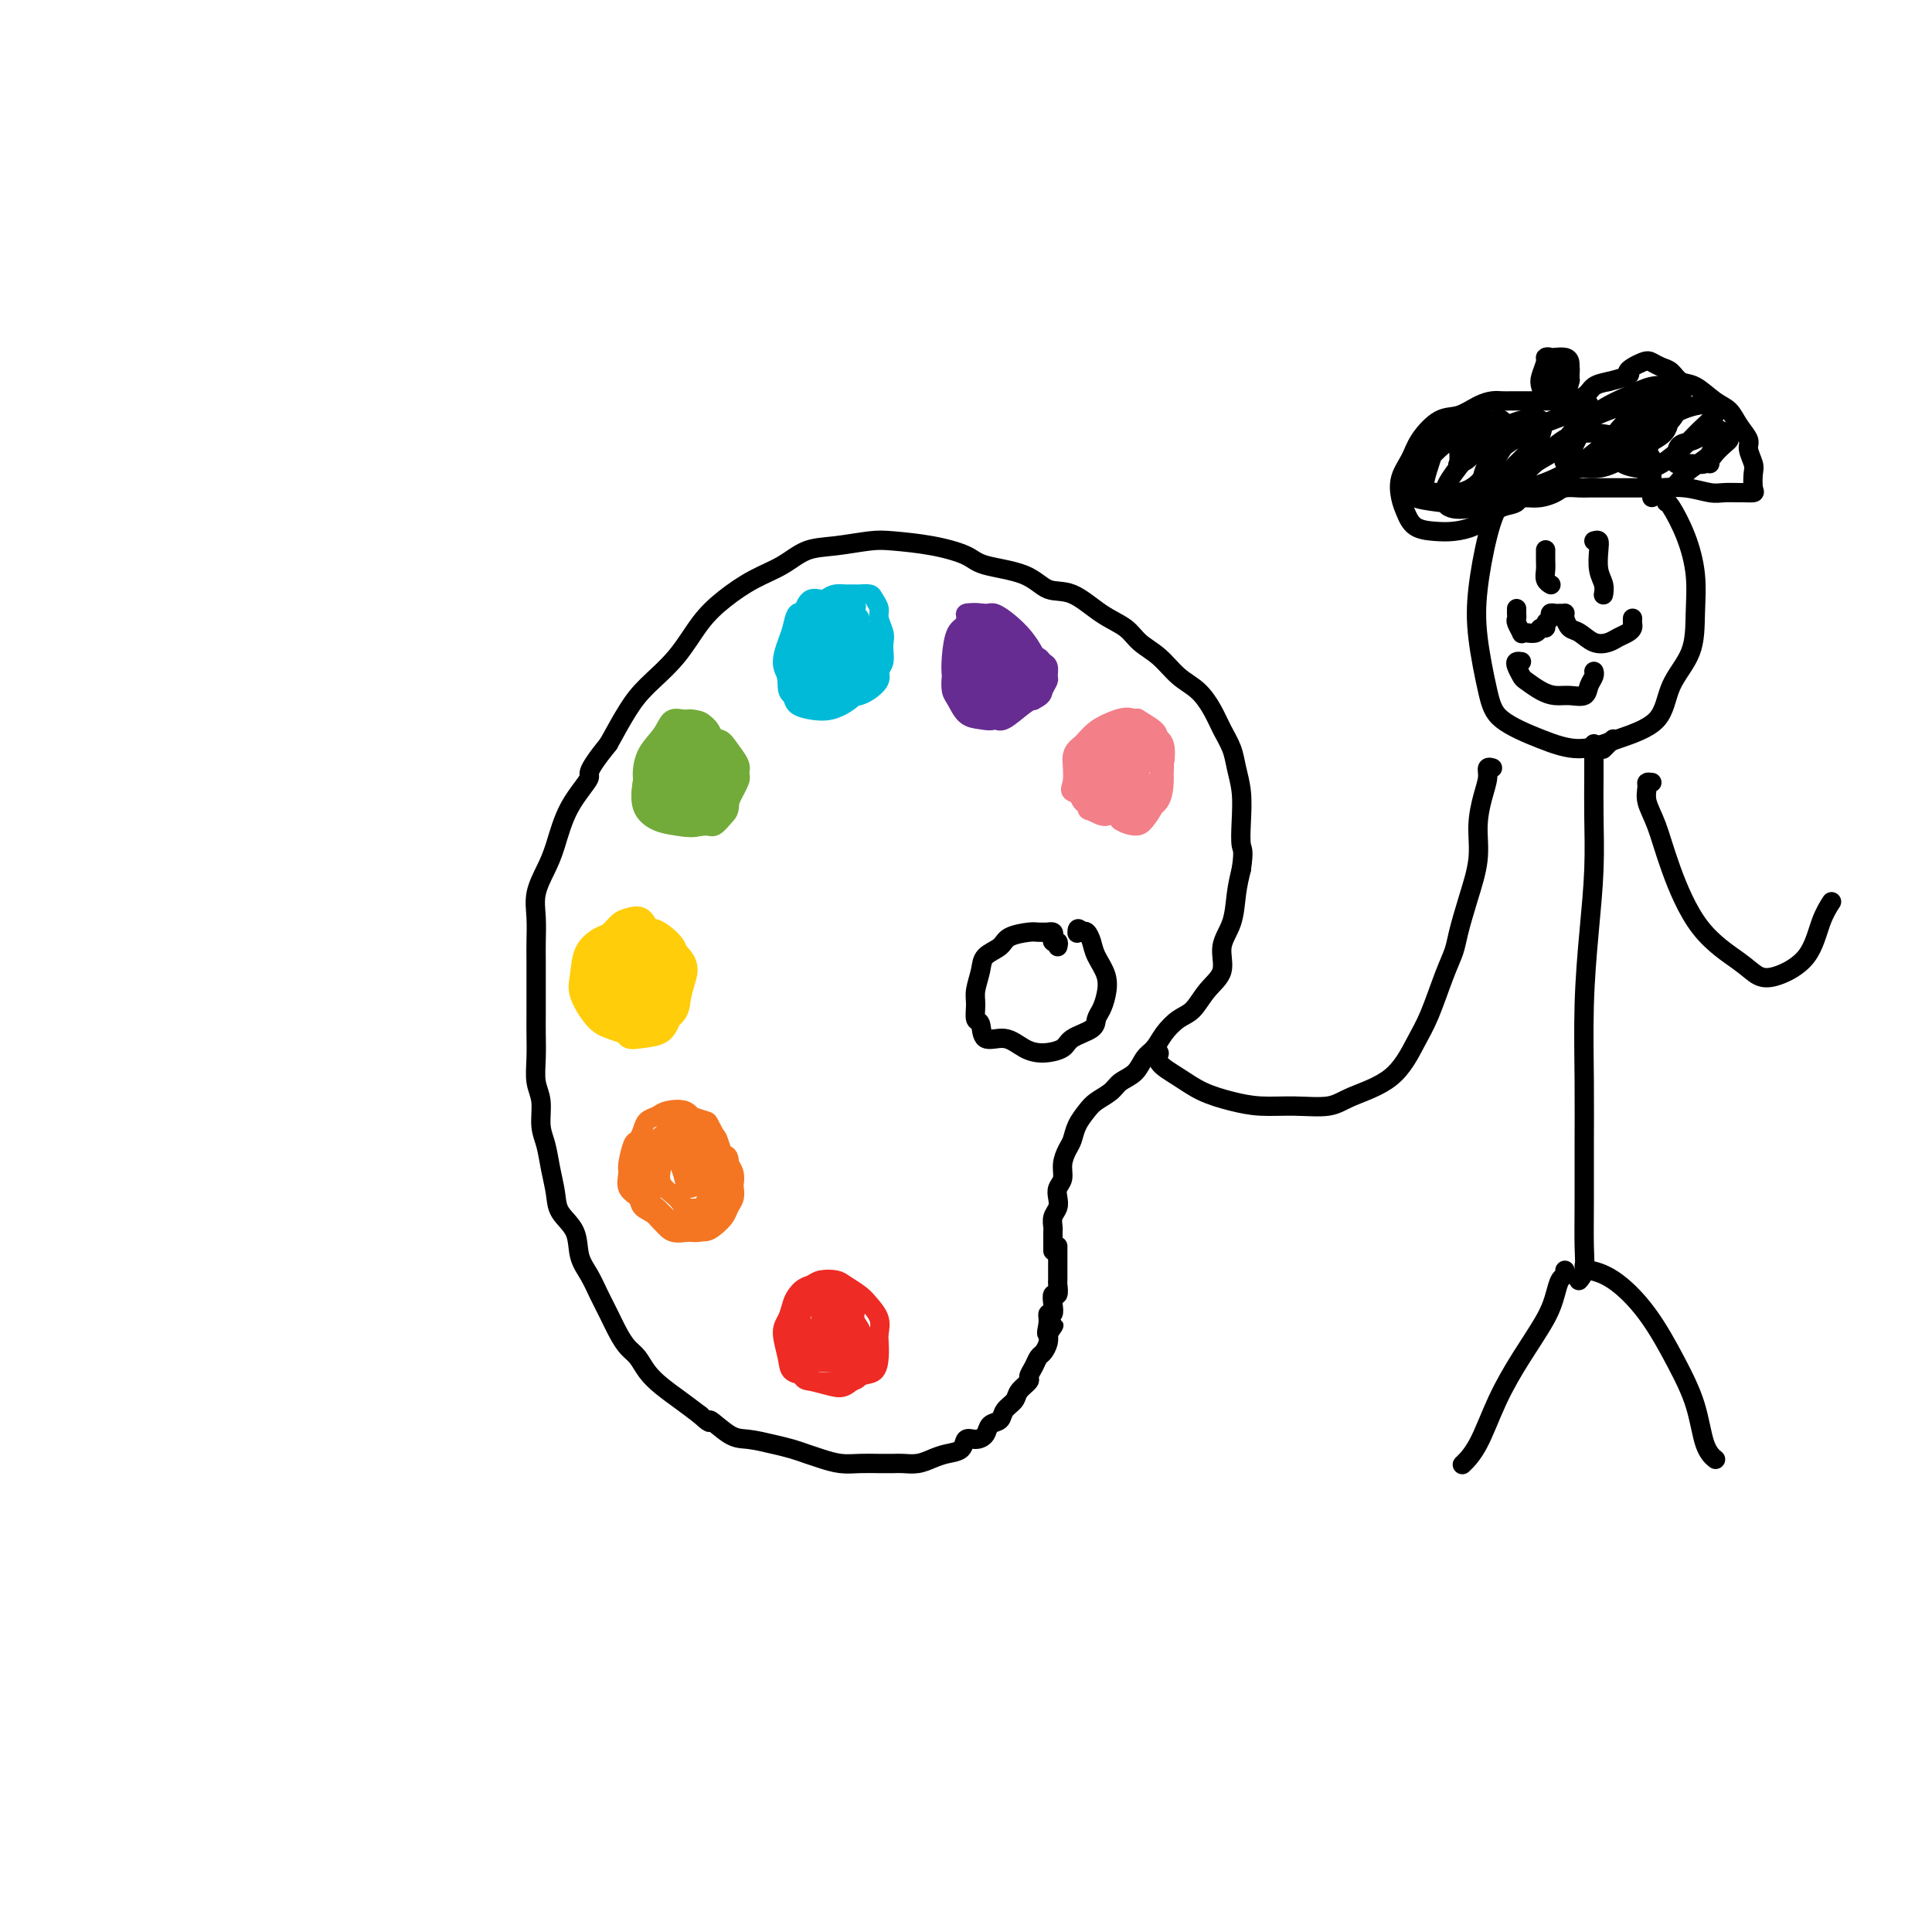 <svg viewBox='0 0 400 400' version='1.1' xmlns='http://www.w3.org/2000/svg' xmlns:xlink='http://www.w3.org/1999/xlink'><g fill='none' stroke='#000000' stroke-width='4' stroke-linecap='round' stroke-linejoin='round'><path d='M219,196c0.111,-0.445 0.222,-0.890 0,-1c-0.222,-0.110 -0.776,0.114 -1,0c-0.224,-0.114 -0.119,-0.566 0,-1c0.119,-0.434 0.252,-0.849 0,-1c-0.252,-0.151 -0.890,-0.038 -1,0c-0.110,0.038 0.309,0.002 0,0c-0.309,-0.002 -1.347,0.029 -2,0c-0.653,-0.029 -0.920,-0.119 -2,0c-1.080,0.119 -2.973,0.447 -4,1c-1.027,0.553 -1.189,1.330 -2,2c-0.811,0.670 -2.271,1.234 -3,2c-0.729,0.766 -0.728,1.733 -1,3c-0.272,1.267 -0.819,2.835 -1,4c-0.181,1.165 0.002,1.929 0,3c-0.002,1.071 -0.188,2.451 0,3c0.188,0.549 0.752,0.267 1,1c0.248,0.733 0.182,2.481 1,3c0.818,0.519 2.520,-0.193 4,0c1.480,0.193 2.736,1.289 4,2c1.264,0.711 2.534,1.036 4,1c1.466,-0.036 3.128,-0.432 4,-1c0.872,-0.568 0.955,-1.309 2,-2c1.045,-0.691 3.052,-1.331 4,-2c0.948,-0.669 0.836,-1.365 1,-2c0.164,-0.635 0.605,-1.209 1,-2c0.395,-0.791 0.744,-1.799 1,-3c0.256,-1.201 0.419,-2.595 0,-4c-0.419,-1.405 -1.422,-2.820 -2,-4c-0.578,-1.180 -0.733,-2.125 -1,-3c-0.267,-0.875 -0.648,-1.678 -1,-2c-0.352,-0.322 -0.676,-0.161 -1,0'/><path d='M224,193c-1.000,-1.400 -1.000,-0.400 -1,0c-0.000,0.400 0.000,0.200 0,0'/><path d='M218,259c0.000,-0.333 0.000,-0.666 0,-1c-0.000,-0.334 -0.001,-0.670 0,-1c0.001,-0.330 0.004,-0.655 0,-1c-0.004,-0.345 -0.015,-0.711 0,-1c0.015,-0.289 0.055,-0.500 0,-1c-0.055,-0.500 -0.207,-1.288 0,-2c0.207,-0.712 0.773,-1.348 1,-2c0.227,-0.652 0.116,-1.319 0,-2c-0.116,-0.681 -0.238,-1.375 0,-2c0.238,-0.625 0.836,-1.181 1,-2c0.164,-0.819 -0.108,-1.900 0,-3c0.108,-1.100 0.594,-2.220 1,-3c0.406,-0.780 0.732,-1.220 1,-2c0.268,-0.780 0.479,-1.900 1,-3c0.521,-1.100 1.351,-2.180 2,-3c0.649,-0.820 1.118,-1.378 2,-2c0.882,-0.622 2.176,-1.307 3,-2c0.824,-0.693 1.179,-1.396 2,-2c0.821,-0.604 2.110,-1.111 3,-2c0.890,-0.889 1.382,-2.162 2,-3c0.618,-0.838 1.361,-1.242 2,-2c0.639,-0.758 1.174,-1.871 2,-3c0.826,-1.129 1.943,-2.276 3,-3c1.057,-0.724 2.055,-1.027 3,-2c0.945,-0.973 1.836,-2.615 3,-4c1.164,-1.385 2.602,-2.512 3,-4c0.398,-1.488 -0.244,-3.337 0,-5c0.244,-1.663 1.373,-3.140 2,-5c0.627,-1.860 0.750,-4.103 1,-6c0.250,-1.897 0.625,-3.449 1,-5'/><path d='M257,180c0.622,-4.157 0.179,-4.050 0,-5c-0.179,-0.950 -0.092,-2.956 0,-5c0.092,-2.044 0.191,-4.125 0,-6c-0.191,-1.875 -0.672,-3.545 -1,-5c-0.328,-1.455 -0.502,-2.695 -1,-4c-0.498,-1.305 -1.318,-2.674 -2,-4c-0.682,-1.326 -1.225,-2.609 -2,-4c-0.775,-1.391 -1.781,-2.890 -3,-4c-1.219,-1.110 -2.652,-1.832 -4,-3c-1.348,-1.168 -2.610,-2.783 -4,-4c-1.390,-1.217 -2.906,-2.036 -4,-3c-1.094,-0.964 -1.765,-2.072 -3,-3c-1.235,-0.928 -3.034,-1.677 -5,-3c-1.966,-1.323 -4.098,-3.222 -6,-4c-1.902,-0.778 -3.572,-0.436 -5,-1c-1.428,-0.564 -2.612,-2.036 -5,-3c-2.388,-0.964 -5.980,-1.422 -8,-2c-2.020,-0.578 -2.468,-1.276 -4,-2c-1.532,-0.724 -4.149,-1.475 -7,-2c-2.851,-0.525 -5.937,-0.825 -8,-1c-2.063,-0.175 -3.103,-0.224 -5,0c-1.897,0.224 -4.653,0.723 -7,1c-2.347,0.277 -4.287,0.332 -6,1c-1.713,0.668 -3.201,1.948 -5,3c-1.799,1.052 -3.909,1.877 -6,3c-2.091,1.123 -4.162,2.545 -6,4c-1.838,1.455 -3.443,2.942 -5,5c-1.557,2.058 -3.067,4.686 -5,7c-1.933,2.314 -4.290,4.315 -6,6c-1.710,1.685 -2.774,3.053 -4,5c-1.226,1.947 -2.613,4.474 -4,7'/><path d='M126,154c-5.347,6.594 -3.713,6.079 -4,7c-0.287,0.921 -2.494,3.277 -4,6c-1.506,2.723 -2.313,5.814 -3,8c-0.687,2.186 -1.256,3.469 -2,5c-0.744,1.531 -1.663,3.310 -2,5c-0.337,1.690 -0.090,3.292 0,5c0.090,1.708 0.024,3.523 0,5c-0.024,1.477 -0.006,2.617 0,4c0.006,1.383 0.001,3.010 0,5c-0.001,1.990 0.004,4.344 0,6c-0.004,1.656 -0.016,2.613 0,4c0.016,1.387 0.060,3.202 0,5c-0.060,1.798 -0.223,3.579 0,5c0.223,1.421 0.834,2.484 1,4c0.166,1.516 -0.112,3.486 0,5c0.112,1.514 0.615,2.570 1,4c0.385,1.430 0.651,3.232 1,5c0.349,1.768 0.779,3.501 1,5c0.221,1.499 0.233,2.764 1,4c0.767,1.236 2.288,2.444 3,4c0.712,1.556 0.613,3.459 1,5c0.387,1.541 1.258,2.720 2,4c0.742,1.280 1.354,2.660 2,4c0.646,1.340 1.327,2.641 2,4c0.673,1.359 1.337,2.776 2,4c0.663,1.224 1.324,2.256 2,3c0.676,0.744 1.366,1.199 2,2c0.634,0.801 1.211,1.947 2,3c0.789,1.053 1.789,2.014 3,3c1.211,0.986 2.632,1.996 4,3c1.368,1.004 2.684,2.002 4,3'/><path d='M145,293c2.887,2.687 1.606,0.905 2,1c0.394,0.095 2.465,2.067 4,3c1.535,0.933 2.535,0.827 4,1c1.465,0.173 3.396,0.624 5,1c1.604,0.376 2.883,0.675 4,1c1.117,0.325 2.073,0.676 3,1c0.927,0.324 1.824,0.623 3,1c1.176,0.377 2.632,0.833 4,1c1.368,0.167 2.649,0.046 4,0c1.351,-0.046 2.774,-0.015 4,0c1.226,0.015 2.256,0.015 3,0c0.744,-0.015 1.201,-0.044 2,0c0.799,0.044 1.939,0.162 3,0c1.061,-0.162 2.041,-0.603 3,-1c0.959,-0.397 1.896,-0.749 3,-1c1.104,-0.251 2.375,-0.400 3,-1c0.625,-0.600 0.605,-1.651 1,-2c0.395,-0.349 1.204,0.006 2,0c0.796,-0.006 1.579,-0.372 2,-1c0.421,-0.628 0.479,-1.519 1,-2c0.521,-0.481 1.506,-0.553 2,-1c0.494,-0.447 0.496,-1.271 1,-2c0.504,-0.729 1.511,-1.364 2,-2c0.489,-0.636 0.460,-1.274 1,-2c0.540,-0.726 1.650,-1.542 2,-2c0.350,-0.458 -0.060,-0.560 0,-1c0.060,-0.440 0.591,-1.220 1,-2c0.409,-0.780 0.697,-1.560 1,-2c0.303,-0.440 0.620,-0.542 1,-1c0.380,-0.458 0.823,-1.274 1,-2c0.177,-0.726 0.089,-1.363 0,-2'/><path d='M217,276c2.316,-3.316 0.607,-0.607 0,0c-0.607,0.607 -0.111,-0.889 0,-2c0.111,-1.111 -0.163,-1.837 0,-2c0.163,-0.163 0.762,0.236 1,0c0.238,-0.236 0.116,-1.109 0,-2c-0.116,-0.891 -0.227,-1.802 0,-2c0.227,-0.198 0.793,0.316 1,0c0.207,-0.316 0.055,-1.461 0,-2c-0.055,-0.539 -0.015,-0.473 0,-1c0.015,-0.527 0.004,-1.646 0,-2c-0.004,-0.354 -0.001,0.059 0,0c0.001,-0.059 0.000,-0.589 0,-1c-0.000,-0.411 -0.000,-0.702 0,-1c0.000,-0.298 0.000,-0.602 0,-1c-0.000,-0.398 -0.000,-0.890 0,-1c0.000,-0.110 0.000,0.163 0,0c-0.000,-0.163 -0.000,-0.761 0,-1c0.000,-0.239 0.000,-0.120 0,0'/></g>
<g fill='none' stroke='#EE2B24' stroke-width='4' stroke-linecap='round' stroke-linejoin='round'><path d='M173,272c-0.416,0.204 -0.831,0.409 -1,0c-0.169,-0.409 -0.091,-1.430 0,-2c0.091,-0.570 0.194,-0.689 0,-1c-0.194,-0.311 -0.686,-0.813 -1,-1c-0.314,-0.187 -0.451,-0.059 -1,0c-0.549,0.059 -1.510,0.048 -2,0c-0.490,-0.048 -0.510,-0.133 -1,0c-0.490,0.133 -1.450,0.484 -2,1c-0.550,0.516 -0.691,1.196 -1,2c-0.309,0.804 -0.786,1.731 -1,3c-0.214,1.269 -0.164,2.879 0,4c0.164,1.121 0.441,1.752 1,3c0.559,1.248 1.398,3.112 2,4c0.602,0.888 0.967,0.801 2,1c1.033,0.199 2.736,0.686 4,1c1.264,0.314 2.090,0.456 3,0c0.910,-0.456 1.904,-1.511 3,-2c1.096,-0.489 2.295,-0.413 3,-1c0.705,-0.587 0.915,-1.838 1,-3c0.085,-1.162 0.046,-2.237 0,-3c-0.046,-0.763 -0.099,-1.216 0,-2c0.099,-0.784 0.351,-1.898 0,-3c-0.351,-1.102 -1.305,-2.191 -2,-3c-0.695,-0.809 -1.131,-1.338 -2,-2c-0.869,-0.662 -2.171,-1.456 -3,-2c-0.829,-0.544 -1.185,-0.839 -2,-1c-0.815,-0.161 -2.090,-0.189 -3,0c-0.910,0.189 -1.455,0.594 -2,1'/><path d='M168,266c-1.713,0.372 -2.494,1.303 -3,2c-0.506,0.697 -0.737,1.160 -1,2c-0.263,0.840 -0.558,2.056 -1,3c-0.442,0.944 -1.032,1.616 -1,3c0.032,1.384 0.687,3.481 1,5c0.313,1.519 0.286,2.460 1,3c0.714,0.540 2.170,0.679 3,1c0.830,0.321 1.035,0.822 2,1c0.965,0.178 2.689,0.031 4,0c1.311,-0.031 2.208,0.053 3,0c0.792,-0.053 1.478,-0.244 2,-1c0.522,-0.756 0.880,-2.077 1,-3c0.120,-0.923 0.001,-1.449 0,-2c-0.001,-0.551 0.117,-1.128 0,-2c-0.117,-0.872 -0.468,-2.038 -1,-3c-0.532,-0.962 -1.246,-1.720 -2,-3c-0.754,-1.280 -1.549,-3.083 -2,-4c-0.451,-0.917 -0.560,-0.949 -1,-1c-0.440,-0.051 -1.213,-0.120 -2,0c-0.787,0.120 -1.590,0.430 -2,1c-0.410,0.570 -0.429,1.399 -1,2c-0.571,0.601 -1.695,0.974 -2,2c-0.305,1.026 0.210,2.706 0,4c-0.210,1.294 -1.146,2.204 -1,3c0.146,0.796 1.373,1.480 2,2c0.627,0.520 0.655,0.877 1,1c0.345,0.123 1.007,0.014 2,0c0.993,-0.014 2.318,0.068 3,0c0.682,-0.068 0.722,-0.288 1,-1c0.278,-0.712 0.794,-1.918 1,-3c0.206,-1.082 0.103,-2.041 0,-3'/><path d='M175,275c0.116,-1.663 -0.595,-2.321 -1,-3c-0.405,-0.679 -0.503,-1.378 -1,-2c-0.497,-0.622 -1.394,-1.165 -2,-1c-0.606,0.165 -0.921,1.039 -1,2c-0.079,0.961 0.077,2.009 0,3c-0.077,0.991 -0.386,1.923 0,3c0.386,1.077 1.466,2.297 2,3c0.534,0.703 0.521,0.890 1,1c0.479,0.110 1.450,0.143 2,0c0.550,-0.143 0.677,-0.463 1,-1c0.323,-0.537 0.840,-1.292 1,-2c0.160,-0.708 -0.038,-1.368 0,-2c0.038,-0.632 0.312,-1.236 0,-2c-0.312,-0.764 -1.209,-1.687 -2,-2c-0.791,-0.313 -1.476,-0.014 -2,0c-0.524,0.014 -0.888,-0.255 -1,0c-0.112,0.255 0.029,1.036 0,2c-0.029,0.964 -0.229,2.113 0,3c0.229,0.887 0.888,1.514 1,2c0.112,0.486 -0.324,0.833 0,1c0.324,0.167 1.407,0.154 2,0c0.593,-0.154 0.696,-0.448 1,-1c0.304,-0.552 0.808,-1.364 1,-2c0.192,-0.636 0.072,-1.098 0,-2c-0.072,-0.902 -0.095,-2.243 0,-3c0.095,-0.757 0.309,-0.929 0,-1c-0.309,-0.071 -1.141,-0.041 -2,0c-0.859,0.041 -1.746,0.094 -2,1c-0.254,0.906 0.124,2.667 0,4c-0.124,1.333 -0.750,2.238 -1,3c-0.250,0.762 -0.125,1.381 0,2'/><path d='M172,281c-0.026,1.562 0.409,0.966 1,1c0.591,0.034 1.340,0.697 2,1c0.660,0.303 1.233,0.246 2,0c0.767,-0.246 1.728,-0.681 2,-1c0.272,-0.319 -0.146,-0.522 0,-1c0.146,-0.478 0.856,-1.231 1,-2c0.144,-0.769 -0.277,-1.553 -1,-2c-0.723,-0.447 -1.748,-0.558 -2,-1c-0.252,-0.442 0.268,-1.213 0,-2c-0.268,-0.787 -1.326,-1.588 -2,-2c-0.674,-0.412 -0.966,-0.436 -1,0c-0.034,0.436 0.190,1.332 0,2c-0.190,0.668 -0.794,1.108 -1,2c-0.206,0.892 -0.013,2.237 0,3c0.013,0.763 -0.154,0.944 0,1c0.154,0.056 0.630,-0.011 1,0c0.370,0.011 0.633,0.101 1,0c0.367,-0.101 0.839,-0.395 1,-1c0.161,-0.605 0.013,-1.523 0,-2c-0.013,-0.477 0.109,-0.515 0,-1c-0.109,-0.485 -0.450,-1.418 -1,-2c-0.550,-0.582 -1.310,-0.815 -2,-1c-0.690,-0.185 -1.311,-0.323 -2,0c-0.689,0.323 -1.447,1.106 -2,2c-0.553,0.894 -0.901,1.900 -1,3c-0.099,1.100 0.051,2.295 0,3c-0.051,0.705 -0.302,0.921 0,1c0.302,0.079 1.158,0.021 2,0c0.842,-0.021 1.669,-0.006 2,0c0.331,0.006 0.165,0.003 0,0'/></g>
<g fill='none' stroke='#F47623' stroke-width='4' stroke-linecap='round' stroke-linejoin='round'><path d='M145,238c0.009,0.503 0.017,1.006 0,1c-0.017,-0.006 -0.061,-0.523 0,-1c0.061,-0.477 0.225,-0.916 0,-1c-0.225,-0.084 -0.841,0.186 -1,0c-0.159,-0.186 0.138,-0.830 0,-1c-0.138,-0.170 -0.713,0.133 -1,0c-0.287,-0.133 -0.287,-0.700 -1,-1c-0.713,-0.300 -2.139,-0.331 -3,0c-0.861,0.331 -1.158,1.023 -2,2c-0.842,0.977 -2.230,2.239 -3,3c-0.770,0.761 -0.923,1.019 -1,2c-0.077,0.981 -0.079,2.683 0,4c0.079,1.317 0.238,2.250 1,3c0.762,0.750 2.126,1.319 3,2c0.874,0.681 1.256,1.476 2,2c0.744,0.524 1.848,0.779 3,1c1.152,0.221 2.351,0.407 3,0c0.649,-0.407 0.748,-1.409 1,-2c0.252,-0.591 0.656,-0.772 1,-1c0.344,-0.228 0.626,-0.502 1,-1c0.374,-0.498 0.839,-1.221 1,-2c0.161,-0.779 0.017,-1.616 0,-2c-0.017,-0.384 0.094,-0.316 0,-1c-0.094,-0.684 -0.391,-2.120 -1,-3c-0.609,-0.880 -1.528,-1.203 -2,-2c-0.472,-0.797 -0.498,-2.069 -1,-3c-0.502,-0.931 -1.481,-1.520 -2,-2c-0.519,-0.480 -0.577,-0.851 -1,-1c-0.423,-0.149 -1.212,-0.074 -2,0'/><path d='M140,234c-1.797,-1.627 -1.789,-0.195 -2,1c-0.211,1.195 -0.639,2.153 -1,3c-0.361,0.847 -0.653,1.582 -1,3c-0.347,1.418 -0.749,3.519 -1,5c-0.251,1.481 -0.352,2.342 0,3c0.352,0.658 1.158,1.114 2,2c0.842,0.886 1.722,2.204 3,3c1.278,0.796 2.955,1.070 4,1c1.045,-0.070 1.457,-0.484 2,-1c0.543,-0.516 1.215,-1.133 2,-2c0.785,-0.867 1.681,-1.983 2,-3c0.319,-1.017 0.059,-1.936 0,-3c-0.059,-1.064 0.083,-2.275 0,-3c-0.083,-0.725 -0.390,-0.965 -1,-2c-0.610,-1.035 -1.522,-2.864 -2,-4c-0.478,-1.136 -0.521,-1.580 -1,-2c-0.479,-0.420 -1.392,-0.815 -2,-1c-0.608,-0.185 -0.909,-0.161 -2,0c-1.091,0.161 -2.973,0.458 -4,1c-1.027,0.542 -1.201,1.328 -2,2c-0.799,0.672 -2.223,1.228 -3,2c-0.777,0.772 -0.908,1.758 -1,3c-0.092,1.242 -0.146,2.739 0,4c0.146,1.261 0.491,2.287 1,3c0.509,0.713 1.182,1.114 2,2c0.818,0.886 1.781,2.257 3,3c1.219,0.743 2.694,0.859 4,1c1.306,0.141 2.443,0.306 3,0c0.557,-0.306 0.535,-1.082 1,-2c0.465,-0.918 1.419,-1.976 2,-3c0.581,-1.024 0.791,-2.012 1,-3'/><path d='M149,247c0.837,-1.784 0.931,-2.242 1,-3c0.069,-0.758 0.113,-1.814 0,-3c-0.113,-1.186 -0.381,-2.501 -1,-4c-0.619,-1.499 -1.587,-3.180 -2,-4c-0.413,-0.820 -0.270,-0.777 -1,-1c-0.730,-0.223 -2.332,-0.710 -3,-1c-0.668,-0.290 -0.403,-0.381 -1,0c-0.597,0.381 -2.058,1.235 -3,2c-0.942,0.765 -1.365,1.440 -2,2c-0.635,0.560 -1.480,1.003 -2,2c-0.520,0.997 -0.713,2.547 -1,4c-0.287,1.453 -0.667,2.811 -1,4c-0.333,1.189 -0.619,2.211 0,3c0.619,0.789 2.143,1.344 3,2c0.857,0.656 1.047,1.413 2,2c0.953,0.587 2.671,1.005 4,1c1.329,-0.005 2.271,-0.432 3,-1c0.729,-0.568 1.247,-1.278 2,-2c0.753,-0.722 1.742,-1.457 2,-2c0.258,-0.543 -0.215,-0.895 0,-2c0.215,-1.105 1.120,-2.963 1,-4c-0.120,-1.037 -1.263,-1.254 -2,-2c-0.737,-0.746 -1.066,-2.021 -2,-3c-0.934,-0.979 -2.471,-1.662 -4,-2c-1.529,-0.338 -3.048,-0.330 -4,0c-0.952,0.330 -1.337,0.981 -2,2c-0.663,1.019 -1.606,2.406 -2,4c-0.394,1.594 -0.240,3.396 0,5c0.240,1.604 0.565,3.009 1,4c0.435,0.991 0.982,1.569 2,2c1.018,0.431 2.509,0.716 4,1'/><path d='M141,253c1.515,0.623 2.303,0.681 3,0c0.697,-0.681 1.301,-2.099 2,-3c0.699,-0.901 1.491,-1.283 2,-2c0.509,-0.717 0.735,-1.769 1,-3c0.265,-1.231 0.569,-2.642 0,-4c-0.569,-1.358 -2.011,-2.662 -3,-4c-0.989,-1.338 -1.526,-2.710 -2,-4c-0.474,-1.290 -0.886,-2.498 -2,-3c-1.114,-0.502 -2.928,-0.299 -4,0c-1.072,0.299 -1.400,0.693 -2,1c-0.600,0.307 -1.471,0.527 -2,1c-0.529,0.473 -0.716,1.200 -1,2c-0.284,0.800 -0.667,1.674 -1,2c-0.333,0.326 -0.618,0.103 -1,1c-0.382,0.897 -0.861,2.912 -1,4c-0.139,1.088 0.063,1.249 0,2c-0.063,0.751 -0.391,2.093 0,3c0.391,0.907 1.501,1.377 2,2c0.499,0.623 0.389,1.397 1,2c0.611,0.603 1.945,1.035 3,2c1.055,0.965 1.830,2.463 3,3c1.170,0.537 2.733,0.114 4,0c1.267,-0.114 2.238,0.083 3,0c0.762,-0.083 1.314,-0.446 2,-1c0.686,-0.554 1.504,-1.299 2,-2c0.496,-0.701 0.670,-1.356 1,-2c0.330,-0.644 0.818,-1.275 1,-2c0.182,-0.725 0.059,-1.545 0,-2c-0.059,-0.455 -0.054,-0.546 0,-1c0.054,-0.454 0.158,-1.273 0,-2c-0.158,-0.727 -0.579,-1.364 -1,-2'/><path d='M151,241c-0.018,-2.063 -0.564,-1.719 -1,-2c-0.436,-0.281 -0.764,-1.186 -1,-2c-0.236,-0.814 -0.382,-1.538 -1,-2c-0.618,-0.462 -1.709,-0.661 -2,-1c-0.291,-0.339 0.218,-0.816 0,-1c-0.218,-0.184 -1.162,-0.073 -2,0c-0.838,0.073 -1.569,0.108 -2,0c-0.431,-0.108 -0.563,-0.360 -1,0c-0.437,0.360 -1.179,1.331 -2,2c-0.821,0.669 -1.722,1.034 -2,2c-0.278,0.966 0.065,2.532 0,4c-0.065,1.468 -0.540,2.837 0,4c0.540,1.163 2.095,2.118 3,3c0.905,0.882 1.161,1.689 2,2c0.839,0.311 2.260,0.125 3,0c0.740,-0.125 0.799,-0.188 1,-1c0.201,-0.812 0.545,-2.371 1,-3c0.455,-0.629 1.020,-0.328 1,-1c-0.020,-0.672 -0.627,-2.318 -1,-3c-0.373,-0.682 -0.514,-0.400 -1,-1c-0.486,-0.600 -1.317,-2.083 -2,-3c-0.683,-0.917 -1.217,-1.269 -2,-1c-0.783,0.269 -1.815,1.159 -2,2c-0.185,0.841 0.476,1.635 1,3c0.524,1.365 0.911,3.302 1,4c0.089,0.698 -0.119,0.156 0,0c0.119,-0.156 0.565,0.074 1,0c0.435,-0.074 0.859,-0.453 1,-1c0.141,-0.547 -0.000,-1.263 0,-2c0.000,-0.737 0.143,-1.496 0,-2c-0.143,-0.504 -0.571,-0.752 -1,-1'/><path d='M143,240c-0.072,-1.267 -0.752,-1.436 -1,-1c-0.248,0.436 -0.063,1.477 0,2c0.063,0.523 0.004,0.526 0,1c-0.004,0.474 0.048,1.417 0,2c-0.048,0.583 -0.195,0.807 0,1c0.195,0.193 0.732,0.357 1,0c0.268,-0.357 0.268,-1.235 0,-2c-0.268,-0.765 -0.804,-1.417 -1,-2c-0.196,-0.583 -0.053,-1.098 0,-1c0.053,0.098 0.014,0.810 0,1c-0.014,0.190 -0.004,-0.141 0,0c0.004,0.141 0.001,0.755 0,1c-0.001,0.245 -0.001,0.123 0,0'/></g>
<g fill='none' stroke='#FFCD0A' stroke-width='4' stroke-linecap='round' stroke-linejoin='round'><path d='M129,196c0.120,-0.454 0.241,-0.908 0,-1c-0.241,-0.092 -0.843,0.178 -1,0c-0.157,-0.178 0.130,-0.804 0,-1c-0.130,-0.196 -0.676,0.036 -1,0c-0.324,-0.036 -0.427,-0.342 -1,0c-0.573,0.342 -1.617,1.331 -2,2c-0.383,0.669 -0.107,1.016 0,2c0.107,0.984 0.044,2.603 0,4c-0.044,1.397 -0.070,2.572 0,4c0.070,1.428 0.235,3.110 1,4c0.765,0.890 2.131,0.989 3,1c0.869,0.011 1.241,-0.065 2,0c0.759,0.065 1.903,0.271 3,0c1.097,-0.271 2.145,-1.020 3,-2c0.855,-0.980 1.515,-2.192 2,-3c0.485,-0.808 0.794,-1.214 1,-2c0.206,-0.786 0.307,-1.953 0,-3c-0.307,-1.047 -1.024,-1.976 -2,-3c-0.976,-1.024 -2.212,-2.144 -3,-3c-0.788,-0.856 -1.128,-1.449 -2,-2c-0.872,-0.551 -2.275,-1.060 -3,-1c-0.725,0.060 -0.772,0.691 -1,1c-0.228,0.309 -0.637,0.298 -1,1c-0.363,0.702 -0.680,2.116 -1,3c-0.320,0.884 -0.642,1.237 -1,2c-0.358,0.763 -0.750,1.936 -1,3c-0.250,1.064 -0.357,2.018 0,3c0.357,0.982 1.179,1.991 2,3'/><path d='M126,208c0.689,1.327 1.410,1.643 2,2c0.590,0.357 1.048,0.755 2,1c0.952,0.245 2.399,0.338 3,0c0.601,-0.338 0.355,-1.105 1,-2c0.645,-0.895 2.180,-1.916 3,-3c0.820,-1.084 0.924,-2.230 1,-3c0.076,-0.770 0.125,-1.162 0,-2c-0.125,-0.838 -0.424,-2.120 -1,-3c-0.576,-0.880 -1.428,-1.358 -2,-2c-0.572,-0.642 -0.864,-1.448 -2,-2c-1.136,-0.552 -3.115,-0.850 -4,-1c-0.885,-0.150 -0.676,-0.151 -1,0c-0.324,0.151 -1.182,0.456 -2,1c-0.818,0.544 -1.595,1.327 -2,2c-0.405,0.673 -0.439,1.236 -1,2c-0.561,0.764 -1.648,1.731 -2,3c-0.352,1.269 0.030,2.841 0,4c-0.030,1.159 -0.471,1.904 0,3c0.471,1.096 1.855,2.541 3,3c1.145,0.459 2.051,-0.069 3,0c0.949,0.069 1.943,0.735 3,1c1.057,0.265 2.179,0.129 3,0c0.821,-0.129 1.341,-0.250 2,-1c0.659,-0.750 1.457,-2.129 2,-3c0.543,-0.871 0.829,-1.234 1,-2c0.171,-0.766 0.226,-1.935 0,-3c-0.226,-1.065 -0.732,-2.026 -1,-3c-0.268,-0.974 -0.299,-1.962 -1,-3c-0.701,-1.038 -2.073,-2.126 -3,-3c-0.927,-0.874 -1.408,-1.536 -2,-2c-0.592,-0.464 -1.296,-0.732 -2,-1'/><path d='M129,191c-1.325,-0.560 -1.136,1.039 -1,2c0.136,0.961 0.220,1.284 0,2c-0.220,0.716 -0.742,1.827 -1,3c-0.258,1.173 -0.250,2.409 0,4c0.250,1.591 0.743,3.538 1,5c0.257,1.462 0.279,2.440 1,3c0.721,0.560 2.141,0.702 3,1c0.859,0.298 1.158,0.753 2,0c0.842,-0.753 2.226,-2.712 3,-4c0.774,-1.288 0.937,-1.905 1,-3c0.063,-1.095 0.024,-2.668 0,-4c-0.024,-1.332 -0.035,-2.422 -1,-3c-0.965,-0.578 -2.886,-0.643 -4,-1c-1.114,-0.357 -1.420,-1.006 -2,-1c-0.580,0.006 -1.432,0.668 -2,2c-0.568,1.332 -0.852,3.334 -1,5c-0.148,1.666 -0.160,2.997 0,4c0.160,1.003 0.492,1.679 1,2c0.508,0.321 1.191,0.286 2,0c0.809,-0.286 1.745,-0.822 2,-2c0.255,-1.178 -0.172,-2.996 0,-4c0.172,-1.004 0.942,-1.192 1,-2c0.058,-0.808 -0.597,-2.234 -1,-3c-0.403,-0.766 -0.553,-0.872 -1,-1c-0.447,-0.128 -1.190,-0.277 -2,0c-0.810,0.277 -1.685,0.979 -2,2c-0.315,1.021 -0.068,2.359 0,4c0.068,1.641 -0.044,3.584 0,5c0.044,1.416 0.243,2.304 1,3c0.757,0.696 2.074,1.199 3,1c0.926,-0.199 1.463,-1.099 2,-2'/><path d='M134,209c1.172,-0.646 1.601,-1.760 2,-3c0.399,-1.240 0.767,-2.604 1,-4c0.233,-1.396 0.332,-2.822 0,-4c-0.332,-1.178 -1.096,-2.106 -2,-3c-0.904,-0.894 -1.947,-1.752 -3,-2c-1.053,-0.248 -2.117,0.115 -3,0c-0.883,-0.115 -1.584,-0.708 -2,0c-0.416,0.708 -0.546,2.717 -1,5c-0.454,2.283 -1.232,4.841 -1,7c0.232,2.159 1.473,3.920 2,5c0.527,1.080 0.340,1.479 1,2c0.660,0.521 2.166,1.164 3,1c0.834,-0.164 0.997,-1.135 2,-2c1.003,-0.865 2.848,-1.626 4,-3c1.152,-1.374 1.611,-3.363 2,-5c0.389,-1.637 0.707,-2.923 1,-4c0.293,-1.077 0.560,-1.947 0,-3c-0.560,-1.053 -1.945,-2.291 -3,-3c-1.055,-0.709 -1.778,-0.891 -3,-1c-1.222,-0.109 -2.944,-0.147 -4,0c-1.056,0.147 -1.446,0.478 -2,1c-0.554,0.522 -1.273,1.236 -2,2c-0.727,0.764 -1.463,1.580 -2,3c-0.537,1.420 -0.874,3.446 -1,5c-0.126,1.554 -0.040,2.637 0,4c0.040,1.363 0.034,3.005 1,4c0.966,0.995 2.902,1.344 4,2c1.098,0.656 1.356,1.619 2,2c0.644,0.381 1.673,0.179 3,0c1.327,-0.179 2.950,-0.337 4,-1c1.050,-0.663 1.525,-1.832 2,-3'/><path d='M139,211c1.799,-1.331 1.796,-2.659 2,-4c0.204,-1.341 0.614,-2.696 1,-4c0.386,-1.304 0.749,-2.556 0,-4c-0.749,-1.444 -2.609,-3.079 -4,-4c-1.391,-0.921 -2.312,-1.130 -3,-2c-0.688,-0.870 -1.142,-2.403 -2,-3c-0.858,-0.597 -2.121,-0.258 -3,0c-0.879,0.258 -1.373,0.435 -2,1c-0.627,0.565 -1.386,1.517 -2,2c-0.614,0.483 -1.084,0.497 -2,1c-0.916,0.503 -2.279,1.497 -3,3c-0.721,1.503 -0.801,3.516 -1,5c-0.199,1.484 -0.517,2.438 0,4c0.517,1.562 1.871,3.733 3,5c1.129,1.267 2.035,1.632 3,2c0.965,0.368 1.988,0.740 3,1c1.012,0.260 2.013,0.408 3,0c0.987,-0.408 1.962,-1.372 3,-2c1.038,-0.628 2.140,-0.920 3,-2c0.860,-1.080 1.477,-2.947 2,-4c0.523,-1.053 0.953,-1.291 1,-2c0.047,-0.709 -0.289,-1.888 -1,-3c-0.711,-1.112 -1.798,-2.157 -3,-3c-1.202,-0.843 -2.518,-1.485 -4,-2c-1.482,-0.515 -3.129,-0.902 -4,-1c-0.871,-0.098 -0.966,0.094 -1,1c-0.034,0.906 -0.006,2.527 0,4c0.006,1.473 -0.009,2.797 0,4c0.009,1.203 0.041,2.285 0,3c-0.041,0.715 -0.155,1.061 0,1c0.155,-0.061 0.577,-0.531 1,-1'/><path d='M129,207c0.225,1.580 0.789,-0.470 1,-2c0.211,-1.530 0.071,-2.540 0,-3c-0.071,-0.460 -0.072,-0.369 0,-1c0.072,-0.631 0.215,-1.983 0,-2c-0.215,-0.017 -0.790,1.302 -1,2c-0.210,0.698 -0.056,0.775 0,1c0.056,0.225 0.015,0.599 0,1c-0.015,0.401 -0.004,0.829 0,1c0.004,0.171 0.002,0.086 0,0'/></g>
<g fill='none' stroke='#73AB3A' stroke-width='4' stroke-linecap='round' stroke-linejoin='round'><path d='M145,158c-0.000,0.097 -0.000,0.194 0,0c0.000,-0.194 0.001,-0.678 0,-1c-0.001,-0.322 -0.003,-0.482 0,-1c0.003,-0.518 0.011,-1.392 0,-2c-0.011,-0.608 -0.043,-0.948 0,-1c0.043,-0.052 0.160,0.186 0,0c-0.160,-0.186 -0.596,-0.796 -1,-1c-0.404,-0.204 -0.777,-0.002 -1,0c-0.223,0.002 -0.295,-0.194 -1,0c-0.705,0.194 -2.043,0.780 -3,1c-0.957,0.220 -1.533,0.076 -2,1c-0.467,0.924 -0.825,2.916 -1,4c-0.175,1.084 -0.167,1.259 0,2c0.167,0.741 0.492,2.049 1,3c0.508,0.951 1.201,1.544 2,2c0.799,0.456 1.706,0.776 3,1c1.294,0.224 2.974,0.354 4,0c1.026,-0.354 1.396,-1.192 2,-2c0.604,-0.808 1.441,-1.585 2,-2c0.559,-0.415 0.841,-0.466 1,-1c0.159,-0.534 0.194,-1.551 0,-2c-0.194,-0.449 -0.618,-0.330 -1,-1c-0.382,-0.670 -0.721,-2.128 -1,-3c-0.279,-0.872 -0.497,-1.157 -1,-2c-0.503,-0.843 -1.290,-2.242 -2,-3c-0.710,-0.758 -1.342,-0.874 -2,-1c-0.658,-0.126 -1.341,-0.260 -2,0c-0.659,0.260 -1.293,0.916 -2,2c-0.707,1.084 -1.488,2.595 -2,4c-0.512,1.405 -0.756,2.702 -1,4'/><path d='M137,159c-0.857,2.238 -0.501,2.833 0,4c0.501,1.167 1.145,2.908 2,4c0.855,1.092 1.921,1.537 3,2c1.079,0.463 2.170,0.945 3,1c0.830,0.055 1.400,-0.317 2,-1c0.600,-0.683 1.231,-1.677 2,-3c0.769,-1.323 1.678,-2.976 2,-4c0.322,-1.024 0.058,-1.420 0,-2c-0.058,-0.580 0.091,-1.346 0,-2c-0.091,-0.654 -0.423,-1.197 -1,-2c-0.577,-0.803 -1.399,-1.867 -2,-3c-0.601,-1.133 -0.980,-2.334 -2,-3c-1.020,-0.666 -2.680,-0.795 -4,-1c-1.320,-0.205 -2.301,-0.486 -3,0c-0.699,0.486 -1.118,1.738 -2,3c-0.882,1.262 -2.227,2.533 -3,4c-0.773,1.467 -0.972,3.130 -1,4c-0.028,0.870 0.116,0.949 0,2c-0.116,1.051 -0.494,3.075 0,4c0.494,0.925 1.858,0.749 3,1c1.142,0.251 2.061,0.927 3,1c0.939,0.073 1.899,-0.456 3,-1c1.101,-0.544 2.344,-1.103 3,-2c0.656,-0.897 0.724,-2.133 1,-3c0.276,-0.867 0.759,-1.367 1,-2c0.241,-0.633 0.241,-1.400 0,-2c-0.241,-0.600 -0.722,-1.034 -1,-2c-0.278,-0.966 -0.353,-2.465 -1,-3c-0.647,-0.535 -1.867,-0.106 -3,0c-1.133,0.106 -2.181,-0.113 -3,0c-0.819,0.113 -1.410,0.556 -2,1'/><path d='M137,154c-1.469,0.915 -1.141,2.704 -1,4c0.141,1.296 0.096,2.099 0,3c-0.096,0.901 -0.244,1.901 0,3c0.244,1.099 0.881,2.299 2,3c1.119,0.701 2.720,0.904 4,1c1.280,0.096 2.237,0.086 3,0c0.763,-0.086 1.330,-0.249 2,-1c0.670,-0.751 1.441,-2.091 2,-3c0.559,-0.909 0.905,-1.386 1,-2c0.095,-0.614 -0.062,-1.365 0,-2c0.062,-0.635 0.344,-1.155 0,-2c-0.344,-0.845 -1.314,-2.014 -2,-3c-0.686,-0.986 -1.087,-1.788 -2,-2c-0.913,-0.212 -2.338,0.166 -4,0c-1.662,-0.166 -3.561,-0.875 -5,0c-1.439,0.875 -2.417,3.334 -3,5c-0.583,1.666 -0.770,2.540 -1,4c-0.230,1.460 -0.502,3.505 0,5c0.502,1.495 1.777,2.439 3,3c1.223,0.561 2.393,0.739 4,1c1.607,0.261 3.649,0.603 5,0c1.351,-0.603 2.010,-2.153 3,-3c0.990,-0.847 2.312,-0.993 3,-2c0.688,-1.007 0.743,-2.876 1,-4c0.257,-1.124 0.715,-1.502 1,-2c0.285,-0.498 0.397,-1.116 0,-2c-0.397,-0.884 -1.302,-2.032 -2,-3c-0.698,-0.968 -1.187,-1.754 -2,-2c-0.813,-0.246 -1.950,0.049 -3,0c-1.050,-0.049 -2.014,-0.443 -3,0c-0.986,0.443 -1.993,1.721 -3,3'/><path d='M140,156c-1.838,1.179 -1.933,2.627 -2,4c-0.067,1.373 -0.107,2.671 0,4c0.107,1.329 0.361,2.689 1,4c0.639,1.311 1.664,2.572 3,3c1.336,0.428 2.985,0.024 4,0c1.015,-0.024 1.397,0.332 2,0c0.603,-0.332 1.427,-1.353 2,-2c0.573,-0.647 0.893,-0.921 1,-2c0.107,-1.079 -0.001,-2.961 0,-4c0.001,-1.039 0.109,-1.233 0,-2c-0.109,-0.767 -0.435,-2.106 -1,-3c-0.565,-0.894 -1.371,-1.342 -2,-2c-0.629,-0.658 -1.083,-1.526 -2,-2c-0.917,-0.474 -2.297,-0.552 -3,0c-0.703,0.552 -0.728,1.736 -1,3c-0.272,1.264 -0.790,2.609 -1,4c-0.210,1.391 -0.114,2.827 0,4c0.114,1.173 0.244,2.084 1,3c0.756,0.916 2.139,1.837 3,2c0.861,0.163 1.199,-0.431 2,-1c0.801,-0.569 2.064,-1.113 3,-2c0.936,-0.887 1.546,-2.118 2,-3c0.454,-0.882 0.753,-1.415 1,-2c0.247,-0.585 0.443,-1.223 0,-2c-0.443,-0.777 -1.523,-1.692 -2,-2c-0.477,-0.308 -0.349,-0.007 -1,0c-0.651,0.007 -2.081,-0.280 -3,0c-0.919,0.280 -1.329,1.127 -2,2c-0.671,0.873 -1.604,1.774 -2,3c-0.396,1.226 -0.256,2.779 0,4c0.256,1.221 0.628,2.111 1,3'/><path d='M144,170c0.250,1.709 1.374,0.981 2,0c0.626,-0.981 0.753,-2.217 1,-3c0.247,-0.783 0.613,-1.114 1,-2c0.387,-0.886 0.793,-2.326 1,-3c0.207,-0.674 0.213,-0.580 0,-1c-0.213,-0.420 -0.646,-1.354 -1,-2c-0.354,-0.646 -0.631,-1.004 -1,-1c-0.369,0.004 -0.831,0.368 -1,1c-0.169,0.632 -0.046,1.530 0,2c0.046,0.470 0.016,0.512 0,1c-0.016,0.488 -0.018,1.423 0,2c0.018,0.577 0.057,0.797 0,1c-0.057,0.203 -0.212,0.391 0,0c0.212,-0.391 0.789,-1.359 1,-2c0.211,-0.641 0.057,-0.955 0,-1c-0.057,-0.045 -0.015,0.180 0,0c0.015,-0.180 0.004,-0.766 0,-1c-0.004,-0.234 -0.002,-0.117 0,0'/></g>
<g fill='none' stroke='#00BAD8' stroke-width='4' stroke-linecap='round' stroke-linejoin='round'><path d='M172,134c0.090,-0.334 0.179,-0.669 0,-1c-0.179,-0.331 -0.628,-0.660 -1,-1c-0.372,-0.340 -0.667,-0.692 -1,-1c-0.333,-0.308 -0.702,-0.571 -1,-1c-0.298,-0.429 -0.524,-1.024 -1,-1c-0.476,0.024 -1.201,0.669 -2,1c-0.799,0.331 -1.672,0.350 -2,1c-0.328,0.650 -0.112,1.933 0,3c0.112,1.067 0.119,1.919 0,3c-0.119,1.081 -0.366,2.393 0,3c0.366,0.607 1.345,0.511 2,1c0.655,0.489 0.987,1.564 2,2c1.013,0.436 2.705,0.232 4,0c1.295,-0.232 2.191,-0.491 3,-1c0.809,-0.509 1.531,-1.267 2,-2c0.469,-0.733 0.684,-1.442 1,-2c0.316,-0.558 0.732,-0.964 1,-2c0.268,-1.036 0.388,-2.700 0,-4c-0.388,-1.300 -1.282,-2.235 -2,-3c-0.718,-0.765 -1.258,-1.361 -2,-2c-0.742,-0.639 -1.687,-1.323 -3,-2c-1.313,-0.677 -2.995,-1.349 -4,-1c-1.005,0.349 -1.335,1.717 -2,3c-0.665,1.283 -1.666,2.480 -2,4c-0.334,1.520 -0.001,3.363 0,5c0.001,1.637 -0.330,3.068 0,4c0.330,0.932 1.320,1.366 2,2c0.680,0.634 1.052,1.467 2,2c0.948,0.533 2.474,0.767 4,1'/><path d='M172,145c1.768,0.864 2.189,0.523 3,0c0.811,-0.523 2.014,-1.227 3,-2c0.986,-0.773 1.755,-1.616 2,-2c0.245,-0.384 -0.034,-0.309 0,-1c0.034,-0.691 0.383,-2.146 0,-3c-0.383,-0.854 -1.497,-1.106 -2,-2c-0.503,-0.894 -0.396,-2.430 -1,-4c-0.604,-1.570 -1.920,-3.173 -3,-4c-1.080,-0.827 -1.924,-0.878 -3,-1c-1.076,-0.122 -2.383,-0.314 -3,0c-0.617,0.314 -0.543,1.134 -1,2c-0.457,0.866 -1.443,1.779 -2,3c-0.557,1.221 -0.684,2.751 -1,4c-0.316,1.249 -0.819,2.216 -1,3c-0.181,0.784 -0.038,1.386 0,2c0.038,0.614 -0.028,1.242 0,2c0.028,0.758 0.150,1.648 1,2c0.850,0.352 2.428,0.166 3,0c0.572,-0.166 0.140,-0.313 1,-1c0.860,-0.687 3.014,-1.913 4,-3c0.986,-1.087 0.805,-2.036 1,-3c0.195,-0.964 0.764,-1.942 1,-3c0.236,-1.058 0.137,-2.195 0,-3c-0.137,-0.805 -0.313,-1.278 -1,-2c-0.687,-0.722 -1.885,-1.692 -3,-2c-1.115,-0.308 -2.145,0.045 -3,0c-0.855,-0.045 -1.533,-0.490 -2,0c-0.467,0.490 -0.723,1.915 -1,3c-0.277,1.085 -0.575,1.831 -1,3c-0.425,1.169 -0.979,2.763 -1,4c-0.021,1.237 0.489,2.119 1,3'/><path d='M163,140c-0.033,2.102 0.386,2.357 1,3c0.614,0.643 1.425,1.674 2,2c0.575,0.326 0.914,-0.052 2,0c1.086,0.052 2.919,0.534 4,0c1.081,-0.534 1.408,-2.085 2,-3c0.592,-0.915 1.447,-1.193 2,-2c0.553,-0.807 0.804,-2.142 1,-3c0.196,-0.858 0.338,-1.238 0,-2c-0.338,-0.762 -1.156,-1.905 -2,-3c-0.844,-1.095 -1.714,-2.141 -3,-3c-1.286,-0.859 -2.989,-1.531 -4,-2c-1.011,-0.469 -1.329,-0.733 -2,0c-0.671,0.733 -1.693,2.465 -2,4c-0.307,1.535 0.101,2.873 0,4c-0.101,1.127 -0.713,2.043 -1,3c-0.287,0.957 -0.251,1.957 0,3c0.251,1.043 0.717,2.131 1,3c0.283,0.869 0.383,1.520 1,2c0.617,0.480 1.751,0.789 3,1c1.249,0.211 2.612,0.325 4,0c1.388,-0.325 2.801,-1.088 4,-2c1.199,-0.912 2.183,-1.972 3,-3c0.817,-1.028 1.467,-2.023 2,-3c0.533,-0.977 0.948,-1.936 1,-3c0.052,-1.064 -0.258,-2.233 -1,-3c-0.742,-0.767 -1.915,-1.132 -3,-2c-1.085,-0.868 -2.084,-2.238 -3,-3c-0.916,-0.762 -1.751,-0.916 -3,-1c-1.249,-0.084 -2.913,-0.100 -4,0c-1.087,0.100 -1.596,0.314 -2,1c-0.404,0.686 -0.702,1.843 -1,3'/><path d='M165,131c-1.040,1.598 -0.142,3.592 0,5c0.142,1.408 -0.474,2.228 0,3c0.474,0.772 2.039,1.494 3,2c0.961,0.506 1.318,0.796 2,1c0.682,0.204 1.688,0.321 3,0c1.312,-0.321 2.931,-1.081 4,-2c1.069,-0.919 1.588,-1.998 2,-3c0.412,-1.002 0.717,-1.928 1,-3c0.283,-1.072 0.542,-2.290 0,-3c-0.542,-0.710 -1.887,-0.913 -3,-1c-1.113,-0.087 -1.995,-0.058 -3,0c-1.005,0.058 -2.134,0.146 -3,1c-0.866,0.854 -1.470,2.476 -2,4c-0.530,1.524 -0.987,2.952 -1,4c-0.013,1.048 0.417,1.715 1,2c0.583,0.285 1.318,0.186 2,0c0.682,-0.186 1.310,-0.459 2,-1c0.690,-0.541 1.442,-1.350 2,-2c0.558,-0.650 0.922,-1.140 1,-2c0.078,-0.860 -0.129,-2.088 0,-3c0.129,-0.912 0.595,-1.506 0,-2c-0.595,-0.494 -2.249,-0.886 -3,-1c-0.751,-0.114 -0.598,0.051 -1,1c-0.402,0.949 -1.360,2.682 -2,4c-0.640,1.318 -0.964,2.223 -1,3c-0.036,0.777 0.215,1.427 1,2c0.785,0.573 2.105,1.068 3,1c0.895,-0.068 1.363,-0.699 2,-1c0.637,-0.301 1.441,-0.273 2,-1c0.559,-0.727 0.874,-2.208 1,-3c0.126,-0.792 0.063,-0.896 0,-1'/><path d='M178,135c0.632,-1.405 -0.289,-1.916 -1,-2c-0.711,-0.084 -1.211,0.261 -2,0c-0.789,-0.261 -1.868,-1.128 -3,-1c-1.132,0.128 -2.316,1.251 -3,2c-0.684,0.749 -0.869,1.123 -1,2c-0.131,0.877 -0.208,2.257 0,3c0.208,0.743 0.700,0.848 1,1c0.300,0.152 0.407,0.349 1,0c0.593,-0.349 1.672,-1.245 2,-2c0.328,-0.755 -0.096,-1.368 0,-2c0.096,-0.632 0.713,-1.283 1,-2c0.287,-0.717 0.245,-1.501 0,-2c-0.245,-0.499 -0.693,-0.715 -1,-1c-0.307,-0.285 -0.475,-0.640 -1,-1c-0.525,-0.360 -1.409,-0.727 -2,-1c-0.591,-0.273 -0.890,-0.453 -1,0c-0.110,0.453 -0.029,1.540 0,2c0.029,0.460 0.008,0.294 0,1c-0.008,0.706 -0.004,2.283 0,3c0.004,0.717 0.007,0.572 0,1c-0.007,0.428 -0.023,1.429 0,2c0.023,0.571 0.084,0.712 0,1c-0.084,0.288 -0.314,0.722 0,1c0.314,0.278 1.172,0.401 2,1c0.828,0.599 1.625,1.675 2,2c0.375,0.325 0.329,-0.101 1,0c0.671,0.101 2.061,0.729 3,1c0.939,0.271 1.427,0.186 2,0c0.573,-0.186 1.231,-0.473 2,-1c0.769,-0.527 1.648,-1.293 2,-2c0.352,-0.707 0.176,-1.353 0,-2'/><path d='M182,139c0.535,-0.977 0.871,-1.420 1,-2c0.129,-0.580 0.049,-1.296 0,-2c-0.049,-0.704 -0.069,-1.397 0,-2c0.069,-0.603 0.227,-1.118 0,-2c-0.227,-0.882 -0.838,-2.131 -1,-3c-0.162,-0.869 0.126,-1.357 0,-2c-0.126,-0.643 -0.667,-1.440 -1,-2c-0.333,-0.560 -0.459,-0.883 -1,-1c-0.541,-0.117 -1.495,-0.030 -2,0c-0.505,0.030 -0.559,0.001 -1,0c-0.441,-0.001 -1.270,0.026 -2,0c-0.730,-0.026 -1.361,-0.106 -2,0c-0.639,0.106 -1.285,0.397 -2,1c-0.715,0.603 -1.498,1.516 -2,2c-0.502,0.484 -0.723,0.537 -1,1c-0.277,0.463 -0.611,1.335 -1,2c-0.389,0.665 -0.833,1.122 -1,2c-0.167,0.878 -0.057,2.175 0,3c0.057,0.825 0.063,1.177 0,2c-0.063,0.823 -0.193,2.116 0,3c0.193,0.884 0.711,1.360 1,2c0.289,0.640 0.351,1.443 1,2c0.649,0.557 1.887,0.869 3,1c1.113,0.131 2.102,0.081 3,0c0.898,-0.081 1.705,-0.192 3,-1c1.295,-0.808 3.077,-2.314 4,-3c0.923,-0.686 0.988,-0.551 1,-1c0.012,-0.449 -0.028,-1.481 0,-2c0.028,-0.519 0.123,-0.524 0,-1c-0.123,-0.476 -0.464,-1.422 -1,-2c-0.536,-0.578 -1.268,-0.789 -2,-1'/><path d='M179,133c-0.747,-0.844 -1.115,-0.955 -2,-1c-0.885,-0.045 -2.286,-0.023 -3,0c-0.714,0.023 -0.742,0.048 -1,0c-0.258,-0.048 -0.746,-0.171 -1,0c-0.254,0.171 -0.275,0.634 0,1c0.275,0.366 0.847,0.635 1,1c0.153,0.365 -0.114,0.828 0,1c0.114,0.172 0.609,0.054 1,0c0.391,-0.054 0.679,-0.045 1,0c0.321,0.045 0.676,0.124 1,0c0.324,-0.124 0.619,-0.453 1,-1c0.381,-0.547 0.849,-1.312 1,-2c0.151,-0.688 -0.015,-1.298 0,-2c0.015,-0.702 0.212,-1.496 0,-2c-0.212,-0.504 -0.831,-0.717 -1,-1c-0.169,-0.283 0.112,-0.637 0,-1c-0.112,-0.363 -0.618,-0.735 -1,-1c-0.382,-0.265 -0.639,-0.421 -1,0c-0.361,0.421 -0.826,1.420 -1,2c-0.174,0.580 -0.057,0.741 0,1c0.057,0.259 0.053,0.616 0,1c-0.053,0.384 -0.154,0.793 0,1c0.154,0.207 0.563,0.210 1,0c0.437,-0.210 0.902,-0.635 1,-1c0.098,-0.365 -0.170,-0.670 0,-1c0.170,-0.330 0.777,-0.687 1,-1c0.223,-0.313 0.060,-0.584 0,-1c-0.060,-0.416 -0.017,-0.976 0,-1c0.017,-0.024 0.009,0.488 0,1'/><path d='M177,126c0.500,-0.667 0.250,-0.333 0,0'/></g>
<g fill='none' stroke='#672C91' stroke-width='4' stroke-linecap='round' stroke-linejoin='round'><path d='M205,131c0.254,0.089 0.507,0.178 1,0c0.493,-0.178 1.224,-0.623 1,-1c-0.224,-0.377 -1.404,-0.688 -2,-1c-0.596,-0.312 -0.607,-0.627 -1,-1c-0.393,-0.373 -1.168,-0.806 -2,-1c-0.832,-0.194 -1.723,-0.149 -2,0c-0.277,0.149 0.058,0.400 0,1c-0.058,0.600 -0.511,1.547 -1,3c-0.489,1.453 -1.014,3.412 -1,5c0.014,1.588 0.569,2.804 1,4c0.431,1.196 0.739,2.371 1,3c0.261,0.629 0.476,0.713 1,1c0.524,0.287 1.359,0.777 2,1c0.641,0.223 1.090,0.178 2,0c0.910,-0.178 2.282,-0.489 3,-1c0.718,-0.511 0.783,-1.220 1,-2c0.217,-0.780 0.587,-1.630 1,-2c0.413,-0.370 0.868,-0.260 1,-1c0.132,-0.740 -0.059,-2.331 0,-3c0.059,-0.669 0.367,-0.417 0,-1c-0.367,-0.583 -1.408,-2.002 -2,-3c-0.592,-0.998 -0.736,-1.576 -1,-2c-0.264,-0.424 -0.647,-0.692 -1,-1c-0.353,-0.308 -0.677,-0.654 -1,-1'/><path d='M206,128c-1.140,-1.276 -1.489,-0.466 -2,0c-0.511,0.466 -1.184,0.589 -2,1c-0.816,0.411 -1.774,1.111 -2,2c-0.226,0.889 0.282,1.966 0,3c-0.282,1.034 -1.352,2.025 -2,3c-0.648,0.975 -0.872,1.935 -1,3c-0.128,1.065 -0.158,2.234 0,3c0.158,0.766 0.505,1.127 1,2c0.495,0.873 1.137,2.258 2,3c0.863,0.742 1.947,0.840 3,1c1.053,0.160 2.077,0.380 3,0c0.923,-0.380 1.747,-1.362 3,-2c1.253,-0.638 2.936,-0.933 4,-2c1.064,-1.067 1.509,-2.908 2,-4c0.491,-1.092 1.027,-1.437 1,-2c-0.027,-0.563 -0.616,-1.346 -1,-2c-0.384,-0.654 -0.563,-1.180 -1,-2c-0.437,-0.820 -1.133,-1.934 -2,-3c-0.867,-1.066 -1.905,-2.083 -3,-3c-1.095,-0.917 -2.247,-1.735 -3,-2c-0.753,-0.265 -1.105,0.022 -2,0c-0.895,-0.022 -2.331,-0.352 -3,0c-0.669,0.352 -0.570,1.386 -1,2c-0.430,0.614 -1.390,0.808 -2,2c-0.610,1.192 -0.870,3.380 -1,5c-0.130,1.620 -0.130,2.670 0,4c0.130,1.330 0.391,2.939 1,4c0.609,1.061 1.565,1.573 2,2c0.435,0.427 0.348,0.769 1,1c0.652,0.231 2.043,0.352 3,0c0.957,-0.352 1.478,-1.176 2,-2'/><path d='M206,145c1.650,-0.155 1.776,-1.043 2,-2c0.224,-0.957 0.545,-1.982 1,-3c0.455,-1.018 1.043,-2.028 1,-3c-0.043,-0.972 -0.718,-1.906 -1,-3c-0.282,-1.094 -0.169,-2.347 -1,-3c-0.831,-0.653 -2.604,-0.706 -4,-1c-1.396,-0.294 -2.414,-0.831 -3,-1c-0.586,-0.169 -0.738,0.028 -1,1c-0.262,0.972 -0.633,2.719 -1,4c-0.367,1.281 -0.730,2.095 -1,3c-0.270,0.905 -0.449,1.902 0,3c0.449,1.098 1.524,2.298 2,3c0.476,0.702 0.352,0.908 1,1c0.648,0.092 2.069,0.070 3,0c0.931,-0.070 1.373,-0.190 2,-1c0.627,-0.810 1.441,-2.312 2,-3c0.559,-0.688 0.865,-0.564 1,-1c0.135,-0.436 0.099,-1.432 0,-2c-0.099,-0.568 -0.261,-0.708 -1,-1c-0.739,-0.292 -2.057,-0.737 -3,-1c-0.943,-0.263 -1.513,-0.344 -2,0c-0.487,0.344 -0.893,1.113 -1,2c-0.107,0.887 0.083,1.892 0,3c-0.083,1.108 -0.439,2.320 0,3c0.439,0.680 1.672,0.826 2,1c0.328,0.174 -0.250,0.374 0,0c0.250,-0.374 1.330,-1.321 2,-2c0.670,-0.679 0.932,-1.089 1,-2c0.068,-0.911 -0.059,-2.322 0,-3c0.059,-0.678 0.302,-0.622 0,-1c-0.302,-0.378 -1.151,-1.189 -2,-2'/><path d='M205,134c-0.255,-1.278 -0.391,-0.472 -1,0c-0.609,0.472 -1.691,0.610 -2,1c-0.309,0.390 0.155,1.033 0,2c-0.155,0.967 -0.928,2.258 -1,3c-0.072,0.742 0.558,0.934 1,1c0.442,0.066 0.695,0.005 1,0c0.305,-0.005 0.663,0.045 1,0c0.337,-0.045 0.652,-0.184 1,-1c0.348,-0.816 0.728,-2.307 1,-3c0.272,-0.693 0.437,-0.587 0,-1c-0.437,-0.413 -1.477,-1.344 -2,-2c-0.523,-0.656 -0.531,-1.035 -1,-1c-0.469,0.035 -1.401,0.485 -2,1c-0.599,0.515 -0.867,1.095 -1,2c-0.133,0.905 -0.130,2.135 0,3c0.130,0.865 0.389,1.364 1,2c0.611,0.636 1.575,1.408 2,2c0.425,0.592 0.311,1.003 1,1c0.689,-0.003 2.181,-0.420 3,-1c0.819,-0.580 0.964,-1.323 1,-2c0.036,-0.677 -0.036,-1.290 0,-2c0.036,-0.710 0.182,-1.519 0,-2c-0.182,-0.481 -0.692,-0.635 -1,-1c-0.308,-0.365 -0.416,-0.941 -1,-1c-0.584,-0.059 -1.646,0.401 -2,1c-0.354,0.599 -0.002,1.339 0,2c0.002,0.661 -0.348,1.243 0,2c0.348,0.757 1.392,1.687 2,2c0.608,0.313 0.779,0.007 1,0c0.221,-0.007 0.492,0.284 1,0c0.508,-0.284 1.254,-1.142 2,-2'/><path d='M210,140c0.848,-0.264 0.970,0.076 1,0c0.030,-0.076 -0.030,-0.566 0,-1c0.030,-0.434 0.152,-0.811 0,-1c-0.152,-0.189 -0.577,-0.191 -1,0c-0.423,0.191 -0.842,0.573 -1,1c-0.158,0.427 -0.054,0.899 0,1c0.054,0.101 0.057,-0.168 0,0c-0.057,0.168 -0.173,0.774 0,1c0.173,0.226 0.636,0.072 1,0c0.364,-0.072 0.631,-0.061 1,0c0.369,0.061 0.841,0.173 1,0c0.159,-0.173 0.004,-0.632 0,-1c-0.004,-0.368 0.143,-0.645 0,-1c-0.143,-0.355 -0.575,-0.789 -1,-1c-0.425,-0.211 -0.843,-0.200 -1,0c-0.157,0.200 -0.052,0.589 0,1c0.052,0.411 0.052,0.843 0,1c-0.052,0.157 -0.156,0.039 0,0c0.156,-0.039 0.571,-0.000 1,0c0.429,0.000 0.872,-0.039 1,0c0.128,0.039 -0.061,0.157 0,0c0.061,-0.157 0.370,-0.589 0,-1c-0.370,-0.411 -1.419,-0.801 -2,-1c-0.581,-0.199 -0.695,-0.207 -1,0c-0.305,0.207 -0.801,0.631 -1,1c-0.199,0.369 -0.099,0.685 0,1'/><path d='M208,140c-0.317,0.182 -0.110,0.638 0,1c0.110,0.362 0.123,0.631 0,1c-0.123,0.369 -0.383,0.837 0,1c0.383,0.163 1.409,0.021 2,0c0.591,-0.021 0.747,0.080 1,0c0.253,-0.080 0.604,-0.339 1,-1c0.396,-0.661 0.836,-1.723 1,-2c0.164,-0.277 0.052,0.232 0,0c-0.052,-0.232 -0.045,-1.204 0,-2c0.045,-0.796 0.129,-1.417 0,-2c-0.129,-0.583 -0.473,-1.127 -1,-2c-0.527,-0.873 -1.239,-2.073 -2,-3c-0.761,-0.927 -1.570,-1.581 -2,-2c-0.430,-0.419 -0.482,-0.602 -1,-1c-0.518,-0.398 -1.502,-1.009 -2,-1c-0.498,0.009 -0.511,0.639 -1,1c-0.489,0.361 -1.455,0.451 -2,1c-0.545,0.549 -0.667,1.555 -1,2c-0.333,0.445 -0.875,0.328 -1,1c-0.125,0.672 0.167,2.133 0,3c-0.167,0.867 -0.792,1.138 -1,2c-0.208,0.862 0.003,2.313 0,3c-0.003,0.687 -0.219,0.608 0,1c0.219,0.392 0.874,1.253 1,2c0.126,0.747 -0.278,1.380 0,2c0.278,0.620 1.237,1.228 2,2c0.763,0.772 1.332,1.710 2,2c0.668,0.290 1.437,-0.067 2,0c0.563,0.067 0.921,0.556 2,0c1.079,-0.556 2.880,-2.159 4,-3c1.120,-0.841 1.560,-0.921 2,-1'/><path d='M214,145c1.938,-0.959 1.784,-1.356 2,-2c0.216,-0.644 0.802,-1.535 1,-2c0.198,-0.465 0.007,-0.506 0,-1c-0.007,-0.494 0.172,-1.442 0,-2c-0.172,-0.558 -0.693,-0.726 -1,-1c-0.307,-0.274 -0.401,-0.655 -1,-1c-0.599,-0.345 -1.704,-0.653 -2,-1c-0.296,-0.347 0.216,-0.734 0,-1c-0.216,-0.266 -1.161,-0.411 -2,-1c-0.839,-0.589 -1.573,-1.622 -2,-2c-0.427,-0.378 -0.548,-0.101 -1,0c-0.452,0.101 -1.234,0.027 -2,0c-0.766,-0.027 -1.515,-0.005 -2,0c-0.485,0.005 -0.704,-0.006 -1,0c-0.296,0.006 -0.668,0.029 -1,0c-0.332,-0.029 -0.625,-0.109 -1,0c-0.375,0.109 -0.833,0.408 -1,1c-0.167,0.592 -0.045,1.478 0,2c0.045,0.522 0.012,0.679 0,1c-0.012,0.321 -0.003,0.806 0,1c0.003,0.194 0.002,0.097 0,0'/></g>
<g fill='none' stroke='#F37F89' stroke-width='4' stroke-linecap='round' stroke-linejoin='round'><path d='M240,158c0.009,0.089 0.018,0.179 0,0c-0.018,-0.179 -0.063,-0.626 0,-1c0.063,-0.374 0.235,-0.673 0,-1c-0.235,-0.327 -0.878,-0.680 -1,-1c-0.122,-0.320 0.278,-0.606 0,-1c-0.278,-0.394 -1.235,-0.895 -2,-1c-0.765,-0.105 -1.339,0.187 -2,0c-0.661,-0.187 -1.409,-0.853 -2,-1c-0.591,-0.147 -1.025,0.227 -2,1c-0.975,0.773 -2.490,1.947 -3,3c-0.510,1.053 -0.015,1.985 0,3c0.015,1.015 -0.449,2.112 0,3c0.449,0.888 1.813,1.566 3,2c1.187,0.434 2.198,0.623 3,1c0.802,0.377 1.395,0.942 2,1c0.605,0.058 1.221,-0.392 2,-1c0.779,-0.608 1.722,-1.374 2,-2c0.278,-0.626 -0.108,-1.112 0,-2c0.108,-0.888 0.712,-2.178 1,-3c0.288,-0.822 0.262,-1.174 0,-2c-0.262,-0.826 -0.760,-2.125 -1,-3c-0.240,-0.875 -0.223,-1.327 -1,-2c-0.777,-0.673 -2.348,-1.569 -3,-2c-0.652,-0.431 -0.385,-0.398 -1,0c-0.615,0.398 -2.111,1.159 -3,2c-0.889,0.841 -1.172,1.761 -2,3c-0.828,1.239 -2.201,2.796 -3,4c-0.799,1.204 -1.023,2.055 -1,3c0.023,0.945 0.292,1.984 1,3c0.708,1.016 1.854,2.008 3,3'/><path d='M230,167c0.915,1.541 1.202,2.394 2,3c0.798,0.606 2.108,0.966 3,1c0.892,0.034 1.367,-0.258 2,-1c0.633,-0.742 1.425,-1.936 2,-3c0.575,-1.064 0.933,-2.000 1,-3c0.067,-1.000 -0.156,-2.064 0,-3c0.156,-0.936 0.692,-1.743 1,-3c0.308,-1.257 0.387,-2.962 0,-4c-0.387,-1.038 -1.240,-1.408 -2,-2c-0.760,-0.592 -1.429,-1.406 -2,-2c-0.571,-0.594 -1.045,-0.967 -2,-1c-0.955,-0.033 -2.390,0.273 -3,1c-0.610,0.727 -0.396,1.874 -1,3c-0.604,1.126 -2.027,2.230 -3,3c-0.973,0.770 -1.497,1.205 -2,2c-0.503,0.795 -0.986,1.951 -1,3c-0.014,1.049 0.442,1.991 1,3c0.558,1.009 1.217,2.084 2,3c0.783,0.916 1.688,1.672 3,2c1.312,0.328 3.031,0.229 4,0c0.969,-0.229 1.189,-0.588 2,-1c0.811,-0.412 2.215,-0.877 3,-2c0.785,-1.123 0.951,-2.903 1,-4c0.049,-1.097 -0.019,-1.510 0,-2c0.019,-0.490 0.127,-1.057 0,-2c-0.127,-0.943 -0.488,-2.262 -1,-3c-0.512,-0.738 -1.176,-0.897 -2,-2c-0.824,-1.103 -1.809,-3.151 -3,-4c-1.191,-0.849 -2.590,-0.498 -4,0c-1.410,0.498 -2.831,1.142 -4,2c-1.169,0.858 -2.084,1.929 -3,3'/><path d='M224,154c-2.168,1.466 -2.090,2.632 -2,4c0.090,1.368 0.190,2.938 0,4c-0.190,1.062 -0.672,1.617 0,2c0.672,0.383 2.498,0.593 4,1c1.502,0.407 2.679,1.011 4,1c1.321,-0.011 2.786,-0.637 4,-1c1.214,-0.363 2.179,-0.464 3,-1c0.821,-0.536 1.500,-1.509 2,-2c0.500,-0.491 0.821,-0.502 1,-1c0.179,-0.498 0.215,-1.485 0,-2c-0.215,-0.515 -0.680,-0.559 -1,-1c-0.320,-0.441 -0.493,-1.280 -1,-2c-0.507,-0.720 -1.347,-1.320 -2,-2c-0.653,-0.680 -1.117,-1.441 -2,-2c-0.883,-0.559 -2.184,-0.915 -3,-1c-0.816,-0.085 -1.145,0.103 -2,1c-0.855,0.897 -2.234,2.503 -3,4c-0.766,1.497 -0.918,2.886 -1,4c-0.082,1.114 -0.092,1.954 0,3c0.092,1.046 0.288,2.299 1,3c0.712,0.701 1.942,0.852 3,1c1.058,0.148 1.944,0.295 3,0c1.056,-0.295 2.282,-1.032 3,-2c0.718,-0.968 0.929,-2.169 1,-3c0.071,-0.831 0.002,-1.293 0,-2c-0.002,-0.707 0.062,-1.660 0,-2c-0.062,-0.340 -0.252,-0.066 -1,0c-0.748,0.066 -2.056,-0.075 -3,0c-0.944,0.075 -1.523,0.366 -2,1c-0.477,0.634 -0.850,1.610 -1,3c-0.150,1.390 -0.075,3.195 0,5'/><path d='M229,167c-0.044,1.774 1.347,1.709 2,2c0.653,0.291 0.568,0.939 1,1c0.432,0.061 1.383,-0.463 2,-1c0.617,-0.537 0.901,-1.085 1,-2c0.099,-0.915 0.011,-2.197 0,-3c-0.011,-0.803 0.053,-1.128 0,-2c-0.053,-0.872 -0.224,-2.290 -1,-3c-0.776,-0.710 -2.156,-0.712 -3,-1c-0.844,-0.288 -1.153,-0.863 -2,-1c-0.847,-0.137 -2.231,0.165 -3,1c-0.769,0.835 -0.923,2.202 -1,4c-0.077,1.798 -0.077,4.026 0,5c0.077,0.974 0.231,0.692 1,1c0.769,0.308 2.153,1.205 3,1c0.847,-0.205 1.157,-1.514 2,-2c0.843,-0.486 2.221,-0.151 3,-1c0.779,-0.849 0.960,-2.882 1,-4c0.040,-1.118 -0.062,-1.320 0,-2c0.062,-0.680 0.288,-1.838 0,-3c-0.288,-1.162 -1.090,-2.328 -2,-3c-0.910,-0.672 -1.929,-0.851 -3,-1c-1.071,-0.149 -2.194,-0.268 -3,0c-0.806,0.268 -1.296,0.923 -2,2c-0.704,1.077 -1.624,2.576 -2,4c-0.376,1.424 -0.210,2.773 0,4c0.210,1.227 0.463,2.333 1,3c0.537,0.667 1.359,0.894 2,1c0.641,0.106 1.100,0.090 2,0c0.900,-0.090 2.242,-0.255 3,-1c0.758,-0.745 0.931,-2.070 1,-3c0.069,-0.930 0.035,-1.465 0,-2'/><path d='M232,161c0.190,-1.416 0.166,-2.455 0,-3c-0.166,-0.545 -0.475,-0.595 -1,-1c-0.525,-0.405 -1.266,-1.163 -2,-1c-0.734,0.163 -1.460,1.249 -2,2c-0.540,0.751 -0.896,1.168 -1,2c-0.104,0.832 0.042,2.081 0,3c-0.042,0.919 -0.271,1.509 0,2c0.271,0.491 1.043,0.884 2,1c0.957,0.116 2.100,-0.044 3,0c0.900,0.044 1.559,0.292 2,0c0.441,-0.292 0.665,-1.126 1,-2c0.335,-0.874 0.781,-1.789 1,-2c0.219,-0.211 0.213,0.283 0,0c-0.213,-0.283 -0.632,-1.344 -1,-2c-0.368,-0.656 -0.686,-0.908 -1,-1c-0.314,-0.092 -0.623,-0.025 -1,0c-0.377,0.025 -0.822,0.007 -1,0c-0.178,-0.007 -0.089,-0.004 0,0'/></g>
<g fill='none' stroke='#000000' stroke-width='4' stroke-linecap='round' stroke-linejoin='round'><path d='M239,217c-0.138,0.464 -0.275,0.929 0,1c0.275,0.071 0.964,-0.251 1,0c0.036,0.251 -0.579,1.076 0,2c0.579,0.924 2.354,1.946 4,3c1.646,1.054 3.164,2.140 5,3c1.836,0.860 3.989,1.493 6,2c2.011,0.507 3.881,0.887 6,1c2.119,0.113 4.486,-0.041 7,0c2.514,0.041 5.176,0.276 7,0c1.824,-0.276 2.810,-1.063 5,-2c2.190,-0.937 5.585,-2.025 8,-4c2.415,-1.975 3.851,-4.836 5,-7c1.149,-2.164 2.012,-3.629 3,-6c0.988,-2.371 2.101,-5.647 3,-8c0.899,-2.353 1.585,-3.783 2,-5c0.415,-1.217 0.559,-2.222 1,-4c0.441,-1.778 1.180,-4.328 2,-7c0.820,-2.672 1.721,-5.466 2,-8c0.279,-2.534 -0.065,-4.809 0,-7c0.065,-2.191 0.540,-4.300 1,-6c0.460,-1.700 0.907,-2.992 1,-4c0.093,-1.008 -0.167,-1.733 0,-2c0.167,-0.267 0.762,-0.076 1,0c0.238,0.076 0.119,0.038 0,0'/><path d='M342,103c-0.000,-0.297 -0.001,-0.593 0,-1c0.001,-0.407 0.002,-0.923 0,-1c-0.002,-0.077 -0.007,0.285 0,0c0.007,-0.285 0.028,-1.218 0,-2c-0.028,-0.782 -0.103,-1.413 0,-2c0.103,-0.587 0.384,-1.129 0,-2c-0.384,-0.871 -1.432,-2.070 -3,-3c-1.568,-0.930 -3.655,-1.591 -6,-2c-2.345,-0.409 -4.947,-0.567 -7,0c-2.053,0.567 -3.557,1.857 -6,4c-2.443,2.143 -5.825,5.139 -8,8c-2.175,2.861 -3.142,5.587 -4,9c-0.858,3.413 -1.607,7.512 -2,11c-0.393,3.488 -0.428,6.365 0,10c0.428,3.635 1.321,8.027 2,11c0.679,2.973 1.145,4.528 3,6c1.855,1.472 5.100,2.860 8,4c2.900,1.140 5.457,2.030 8,2c2.543,-0.030 5.073,-0.981 8,-2c2.927,-1.019 6.250,-2.107 8,-4c1.750,-1.893 1.928,-4.591 3,-7c1.072,-2.409 3.037,-4.530 4,-7c0.963,-2.470 0.923,-5.289 1,-8c0.077,-2.711 0.269,-5.315 0,-8c-0.269,-2.685 -1.000,-5.452 -2,-8c-1.000,-2.548 -2.269,-4.878 -3,-6c-0.731,-1.122 -0.923,-1.035 -1,-1c-0.077,0.035 -0.038,0.017 0,0'/><path d='M334,153c-0.452,0.452 -0.905,0.905 -1,1c-0.095,0.095 0.167,-0.167 0,0c-0.167,0.167 -0.762,0.762 -1,1c-0.238,0.238 -0.119,0.119 0,0'/><path d='M331,155c-0.423,0.133 -0.845,0.265 -1,0c-0.155,-0.265 -0.042,-0.929 0,-1c0.042,-0.071 0.012,0.450 0,1c-0.012,0.550 -0.006,1.130 0,2c0.006,0.870 0.012,2.030 0,4c-0.012,1.970 -0.042,4.748 0,8c0.042,3.252 0.155,6.976 0,11c-0.155,4.024 -0.577,8.348 -1,13c-0.423,4.652 -0.846,9.633 -1,15c-0.154,5.367 -0.040,11.122 0,16c0.040,4.878 0.007,8.880 0,13c-0.007,4.120 0.012,8.358 0,12c-0.012,3.642 -0.055,6.688 0,9c0.055,2.312 0.207,3.892 0,5c-0.207,1.108 -0.773,1.745 -1,2c-0.227,0.255 -0.113,0.127 0,0'/><path d='M342,162c-0.435,-0.049 -0.870,-0.099 -1,0c-0.130,0.099 0.043,0.345 0,1c-0.043,0.655 -0.304,1.718 0,3c0.304,1.282 1.172,2.781 2,5c0.828,2.219 1.615,5.157 3,9c1.385,3.843 3.368,8.590 6,12c2.632,3.410 5.912,5.484 8,7c2.088,1.516 2.984,2.476 4,3c1.016,0.524 2.154,0.613 4,0c1.846,-0.613 4.402,-1.927 6,-4c1.598,-2.073 2.238,-4.904 3,-7c0.762,-2.096 1.646,-3.456 2,-4c0.354,-0.544 0.177,-0.272 0,0'/><path d='M324,263c0.091,0.373 0.181,0.746 0,1c-0.181,0.254 -0.635,0.388 -1,1c-0.365,0.612 -0.642,1.703 -1,3c-0.358,1.297 -0.797,2.800 -2,5c-1.203,2.200 -3.170,5.097 -5,8c-1.830,2.903 -3.524,5.811 -5,9c-1.476,3.189 -2.736,6.659 -4,9c-1.264,2.341 -2.533,3.553 -3,4c-0.467,0.447 -0.134,0.128 0,0c0.134,-0.128 0.067,-0.064 0,0'/><path d='M328,262c-0.007,0.444 -0.015,0.888 0,1c0.015,0.112 0.052,-0.109 1,0c0.948,0.109 2.806,0.546 5,2c2.194,1.454 4.725,3.924 7,7c2.275,3.076 4.295,6.758 6,10c1.705,3.242 3.096,6.044 4,9c0.904,2.956 1.320,6.065 2,8c0.680,1.935 1.623,2.696 2,3c0.377,0.304 0.189,0.152 0,0'/><path d='M320,101c0.068,-0.004 0.136,-0.008 0,0c-0.136,0.008 -0.476,0.029 -1,0c-0.524,-0.029 -1.232,-0.107 -2,0c-0.768,0.107 -1.597,0.399 -2,1c-0.403,0.601 -0.379,1.510 -1,2c-0.621,0.490 -1.887,0.563 -3,1c-1.113,0.437 -2.073,1.240 -3,2c-0.927,0.760 -1.820,1.476 -3,2c-1.180,0.524 -2.645,0.854 -4,1c-1.355,0.146 -2.599,0.108 -4,0c-1.401,-0.108 -2.957,-0.286 -4,-1c-1.043,-0.714 -1.571,-1.964 -2,-3c-0.429,-1.036 -0.758,-1.858 -1,-3c-0.242,-1.142 -0.397,-2.606 0,-4c0.397,-1.394 1.344,-2.720 2,-4c0.656,-1.280 1.019,-2.515 2,-4c0.981,-1.485 2.580,-3.221 4,-4c1.420,-0.779 2.660,-0.601 4,-1c1.340,-0.399 2.781,-1.375 4,-2c1.219,-0.625 2.217,-0.900 3,-1c0.783,-0.100 1.353,-0.027 2,0c0.647,0.027 1.372,0.007 2,0c0.628,-0.007 1.161,-0.001 2,0c0.839,0.001 1.986,-0.002 3,0c1.014,0.002 1.895,0.008 3,0c1.105,-0.008 2.434,-0.030 3,0c0.566,0.030 0.368,0.111 1,0c0.632,-0.111 2.093,-0.415 3,-1c0.907,-0.585 1.259,-1.453 2,-2c0.741,-0.547 1.870,-0.774 3,-1'/><path d='M333,79c6.164,-1.573 4.074,-1.506 4,-2c-0.074,-0.494 1.866,-1.551 3,-2c1.134,-0.449 1.461,-0.291 2,0c0.539,0.291 1.292,0.715 2,1c0.708,0.285 1.373,0.432 2,1c0.627,0.568 1.217,1.558 2,2c0.783,0.442 1.759,0.335 3,1c1.241,0.665 2.748,2.102 4,3c1.252,0.898 2.248,1.256 3,2c0.752,0.744 1.259,1.875 2,3c0.741,1.125 1.715,2.245 2,3c0.285,0.755 -0.118,1.145 0,2c0.118,0.855 0.756,2.177 1,3c0.244,0.823 0.092,1.149 0,2c-0.092,0.851 -0.125,2.228 0,3c0.125,0.772 0.408,0.940 0,1c-0.408,0.060 -1.507,0.012 -2,0c-0.493,-0.012 -0.380,0.011 -1,0c-0.620,-0.011 -1.974,-0.055 -3,0c-1.026,0.055 -1.723,0.211 -3,0c-1.277,-0.211 -3.134,-0.789 -5,-1c-1.866,-0.211 -3.739,-0.057 -5,0c-1.261,0.057 -1.908,0.015 -3,0c-1.092,-0.015 -2.628,-0.005 -4,0c-1.372,0.005 -2.579,0.004 -4,0c-1.421,-0.004 -3.055,-0.011 -4,0c-0.945,0.011 -1.201,0.042 -2,0c-0.799,-0.042 -2.142,-0.156 -3,0c-0.858,0.156 -1.231,0.580 -2,1c-0.769,0.420 -1.934,0.834 -3,1c-1.066,0.166 -2.033,0.083 -3,0'/><path d='M316,103c-7.533,0.311 -2.867,0.089 -1,0c1.867,-0.089 0.933,-0.044 0,0'/><path d='M324,78c-0.304,-0.332 -0.607,-0.664 -1,-1c-0.393,-0.336 -0.875,-0.677 -1,-1c-0.125,-0.323 0.106,-0.627 0,-1c-0.106,-0.373 -0.551,-0.816 -1,-1c-0.449,-0.184 -0.903,-0.108 -1,0c-0.097,0.108 0.162,0.250 0,1c-0.162,0.750 -0.744,2.108 -1,3c-0.256,0.892 -0.184,1.319 0,2c0.184,0.681 0.480,1.616 1,2c0.520,0.384 1.264,0.215 2,0c0.736,-0.215 1.463,-0.478 2,-1c0.537,-0.522 0.883,-1.303 1,-2c0.117,-0.697 0.003,-1.311 0,-2c-0.003,-0.689 0.104,-1.453 0,-2c-0.104,-0.547 -0.421,-0.877 -1,-1c-0.579,-0.123 -1.421,-0.040 -2,0c-0.579,0.040 -0.893,0.037 -1,1c-0.107,0.963 -0.005,2.893 0,4c0.005,1.107 -0.086,1.389 0,2c0.086,0.611 0.348,1.549 1,2c0.652,0.451 1.692,0.415 2,0c0.308,-0.415 -0.118,-1.208 0,-2c0.118,-0.792 0.779,-1.582 1,-2c0.221,-0.418 0.003,-0.462 0,-1c-0.003,-0.538 0.209,-1.570 0,-2c-0.209,-0.430 -0.840,-0.260 -1,0c-0.160,0.260 0.149,0.608 0,1c-0.149,0.392 -0.757,0.826 -1,1c-0.243,0.174 -0.122,0.087 0,0'/><path d='M308,88c-0.302,-0.027 -0.605,-0.054 -1,0c-0.395,0.054 -0.884,0.189 -1,0c-0.116,-0.189 0.141,-0.701 0,-1c-0.141,-0.299 -0.678,-0.384 -1,0c-0.322,0.384 -0.427,1.238 -1,2c-0.573,0.762 -1.612,1.433 -2,2c-0.388,0.567 -0.125,1.032 0,2c0.125,0.968 0.113,2.439 0,3c-0.113,0.561 -0.327,0.210 0,0c0.327,-0.210 1.194,-0.281 2,-1c0.806,-0.719 1.550,-2.087 2,-3c0.450,-0.913 0.607,-1.372 1,-2c0.393,-0.628 1.024,-1.425 1,-2c-0.024,-0.575 -0.702,-0.928 -1,-1c-0.298,-0.072 -0.215,0.139 -1,0c-0.785,-0.139 -2.437,-0.626 -4,0c-1.563,0.626 -3.038,2.365 -4,4c-0.962,1.635 -1.412,3.166 -2,5c-0.588,1.834 -1.315,3.971 -1,5c0.315,1.029 1.670,0.950 3,1c1.330,0.050 2.634,0.229 4,0c1.366,-0.229 2.794,-0.868 4,-2c1.206,-1.132 2.189,-2.759 3,-4c0.811,-1.241 1.451,-2.097 2,-3c0.549,-0.903 1.007,-1.852 1,-3c-0.007,-1.148 -0.480,-2.496 -1,-3c-0.520,-0.504 -1.088,-0.166 -2,0c-0.912,0.166 -2.169,0.160 -4,1c-1.831,0.840 -4.238,2.526 -6,4c-1.762,1.474 -2.881,2.737 -4,4'/><path d='M295,96c-2.868,2.417 -2.039,3.960 -2,5c0.039,1.040 -0.714,1.577 0,2c0.714,0.423 2.894,0.731 5,1c2.106,0.269 4.136,0.498 6,0c1.864,-0.498 3.560,-1.724 5,-3c1.440,-1.276 2.624,-2.603 4,-4c1.376,-1.397 2.945,-2.866 4,-4c1.055,-1.134 1.596,-1.934 2,-3c0.404,-1.066 0.669,-2.400 0,-3c-0.669,-0.600 -2.274,-0.468 -4,0c-1.726,0.468 -3.573,1.271 -5,2c-1.427,0.729 -2.434,1.385 -4,3c-1.566,1.615 -3.691,4.191 -5,6c-1.309,1.809 -1.803,2.852 -2,4c-0.197,1.148 -0.097,2.402 1,3c1.097,0.598 3.190,0.540 5,0c1.810,-0.540 3.336,-1.563 5,-3c1.664,-1.437 3.464,-3.287 6,-5c2.536,-1.713 5.806,-3.290 8,-5c2.194,-1.710 3.311,-3.554 4,-5c0.689,-1.446 0.950,-2.495 1,-3c0.050,-0.505 -0.112,-0.468 -1,0c-0.888,0.468 -2.503,1.365 -4,2c-1.497,0.635 -2.878,1.007 -5,2c-2.122,0.993 -4.987,2.608 -7,4c-2.013,1.392 -3.174,2.562 -4,4c-0.826,1.438 -1.318,3.145 -1,4c0.318,0.855 1.446,0.858 3,1c1.554,0.142 3.534,0.423 6,0c2.466,-0.423 5.419,-1.549 8,-3c2.581,-1.451 4.791,-3.225 7,-5'/><path d='M331,93c3.851,-2.159 5.978,-3.557 8,-5c2.022,-1.443 3.940,-2.931 5,-4c1.060,-1.069 1.263,-1.718 1,-2c-0.263,-0.282 -0.992,-0.197 -2,0c-1.008,0.197 -2.296,0.508 -4,1c-1.704,0.492 -3.823,1.167 -6,2c-2.177,0.833 -4.412,1.825 -6,3c-1.588,1.175 -2.527,2.532 -3,4c-0.473,1.468 -0.478,3.047 0,4c0.478,0.953 1.438,1.279 3,1c1.562,-0.279 3.726,-1.164 6,-2c2.274,-0.836 4.657,-1.625 7,-3c2.343,-1.375 4.644,-3.336 6,-5c1.356,-1.664 1.766,-3.029 2,-4c0.234,-0.971 0.292,-1.546 0,-2c-0.292,-0.454 -0.935,-0.786 -2,-1c-1.065,-0.214 -2.551,-0.310 -4,0c-1.449,0.310 -2.860,1.025 -5,2c-2.140,0.975 -5.009,2.208 -7,4c-1.991,1.792 -3.103,4.141 -4,6c-0.897,1.859 -1.578,3.226 -1,4c0.578,0.774 2.417,0.954 4,1c1.583,0.046 2.911,-0.043 5,-1c2.089,-0.957 4.937,-2.782 7,-4c2.063,-1.218 3.339,-1.830 4,-3c0.661,-1.170 0.708,-2.897 1,-4c0.292,-1.103 0.830,-1.580 1,-2c0.170,-0.420 -0.027,-0.783 -1,-1c-0.973,-0.217 -2.724,-0.289 -4,0c-1.276,0.289 -2.079,0.940 -3,2c-0.921,1.060 -1.961,2.530 -3,4'/><path d='M336,88c-2.069,1.895 -2.240,3.634 -2,5c0.240,1.366 0.892,2.361 2,3c1.108,0.639 2.672,0.922 4,1c1.328,0.078 2.422,-0.049 4,-1c1.578,-0.951 3.642,-2.726 5,-4c1.358,-1.274 2.012,-2.049 3,-3c0.988,-0.951 2.312,-2.079 3,-3c0.688,-0.921 0.741,-1.634 0,-2c-0.741,-0.366 -2.276,-0.386 -4,0c-1.724,0.386 -3.639,1.178 -5,2c-1.361,0.822 -2.170,1.673 -3,3c-0.830,1.327 -1.682,3.131 -2,5c-0.318,1.869 -0.101,3.802 0,5c0.101,1.198 0.086,1.660 1,2c0.914,0.340 2.757,0.557 4,0c1.243,-0.557 1.886,-1.890 3,-3c1.114,-1.110 2.700,-1.998 4,-3c1.300,-1.002 2.316,-2.118 3,-3c0.684,-0.882 1.038,-1.530 1,-2c-0.038,-0.470 -0.469,-0.761 -1,-1c-0.531,-0.239 -1.164,-0.424 -2,0c-0.836,0.424 -1.876,1.458 -3,2c-1.124,0.542 -2.334,0.592 -3,1c-0.666,0.408 -0.789,1.175 -1,2c-0.211,0.825 -0.509,1.707 0,2c0.509,0.293 1.826,-0.002 3,0c1.174,0.002 2.207,0.302 3,0c0.793,-0.302 1.347,-1.205 2,-2c0.653,-0.795 1.407,-1.483 2,-2c0.593,-0.517 1.027,-0.862 1,-1c-0.027,-0.138 -0.513,-0.069 -1,0'/><path d='M357,91c0.226,-0.713 -1.207,0.005 -2,1c-0.793,0.995 -0.944,2.268 -1,3c-0.056,0.732 -0.016,0.923 0,1c0.016,0.077 0.008,0.038 0,0'/><path d='M320,114c-0.001,0.048 -0.001,0.096 0,0c0.001,-0.096 0.004,-0.337 0,0c-0.004,0.337 -0.015,1.253 0,2c0.015,0.747 0.056,1.324 0,2c-0.056,0.676 -0.207,1.451 0,2c0.207,0.549 0.774,0.871 1,1c0.226,0.129 0.113,0.064 0,0'/><path d='M330,112c0.415,-0.125 0.829,-0.250 1,0c0.171,0.250 0.098,0.876 0,2c-0.098,1.124 -0.222,2.744 0,4c0.222,1.256 0.791,2.146 1,3c0.209,0.854 0.060,1.673 0,2c-0.060,0.327 -0.030,0.164 0,0'/><path d='M315,137c-0.395,-0.057 -0.791,-0.114 -1,0c-0.209,0.114 -0.233,0.399 0,1c0.233,0.601 0.722,1.520 1,2c0.278,0.480 0.344,0.523 1,1c0.656,0.477 1.902,1.390 3,2c1.098,0.610 2.049,0.917 3,1c0.951,0.083 1.901,-0.058 3,0c1.099,0.058 2.347,0.317 3,0c0.653,-0.317 0.711,-1.209 1,-2c0.289,-0.791 0.809,-1.482 1,-2c0.191,-0.518 0.055,-0.862 0,-1c-0.055,-0.138 -0.027,-0.069 0,0'/><path d='M323,127c-0.301,0.025 -0.602,0.049 -1,0c-0.398,-0.049 -0.895,-0.172 -1,0c-0.105,0.172 0.180,0.638 0,1c-0.180,0.362 -0.825,0.619 -1,1c-0.175,0.381 0.121,0.886 0,1c-0.121,0.114 -0.658,-0.164 -1,0c-0.342,0.164 -0.488,0.769 -1,1c-0.512,0.231 -1.391,0.087 -2,0c-0.609,-0.087 -0.948,-0.118 -1,0c-0.052,0.118 0.182,0.387 0,0c-0.182,-0.387 -0.781,-1.428 -1,-2c-0.219,-0.572 -0.059,-0.675 0,-1c0.059,-0.325 0.016,-0.871 0,-1c-0.016,-0.129 -0.004,0.157 0,0c0.004,-0.157 0.001,-0.759 0,-1c-0.001,-0.241 -0.001,-0.120 0,0'/><path d='M324,127c-0.005,0.015 -0.010,0.030 0,0c0.010,-0.030 0.036,-0.106 0,0c-0.036,0.106 -0.133,0.393 0,1c0.133,0.607 0.497,1.533 1,2c0.503,0.467 1.147,0.476 2,1c0.853,0.524 1.917,1.563 3,2c1.083,0.437 2.185,0.272 3,0c0.815,-0.272 1.343,-0.651 2,-1c0.657,-0.349 1.444,-0.668 2,-1c0.556,-0.332 0.881,-0.677 1,-1c0.119,-0.323 0.032,-0.626 0,-1c-0.032,-0.374 -0.009,-0.821 0,-1c0.009,-0.179 0.005,-0.089 0,0'/></g>
</svg>